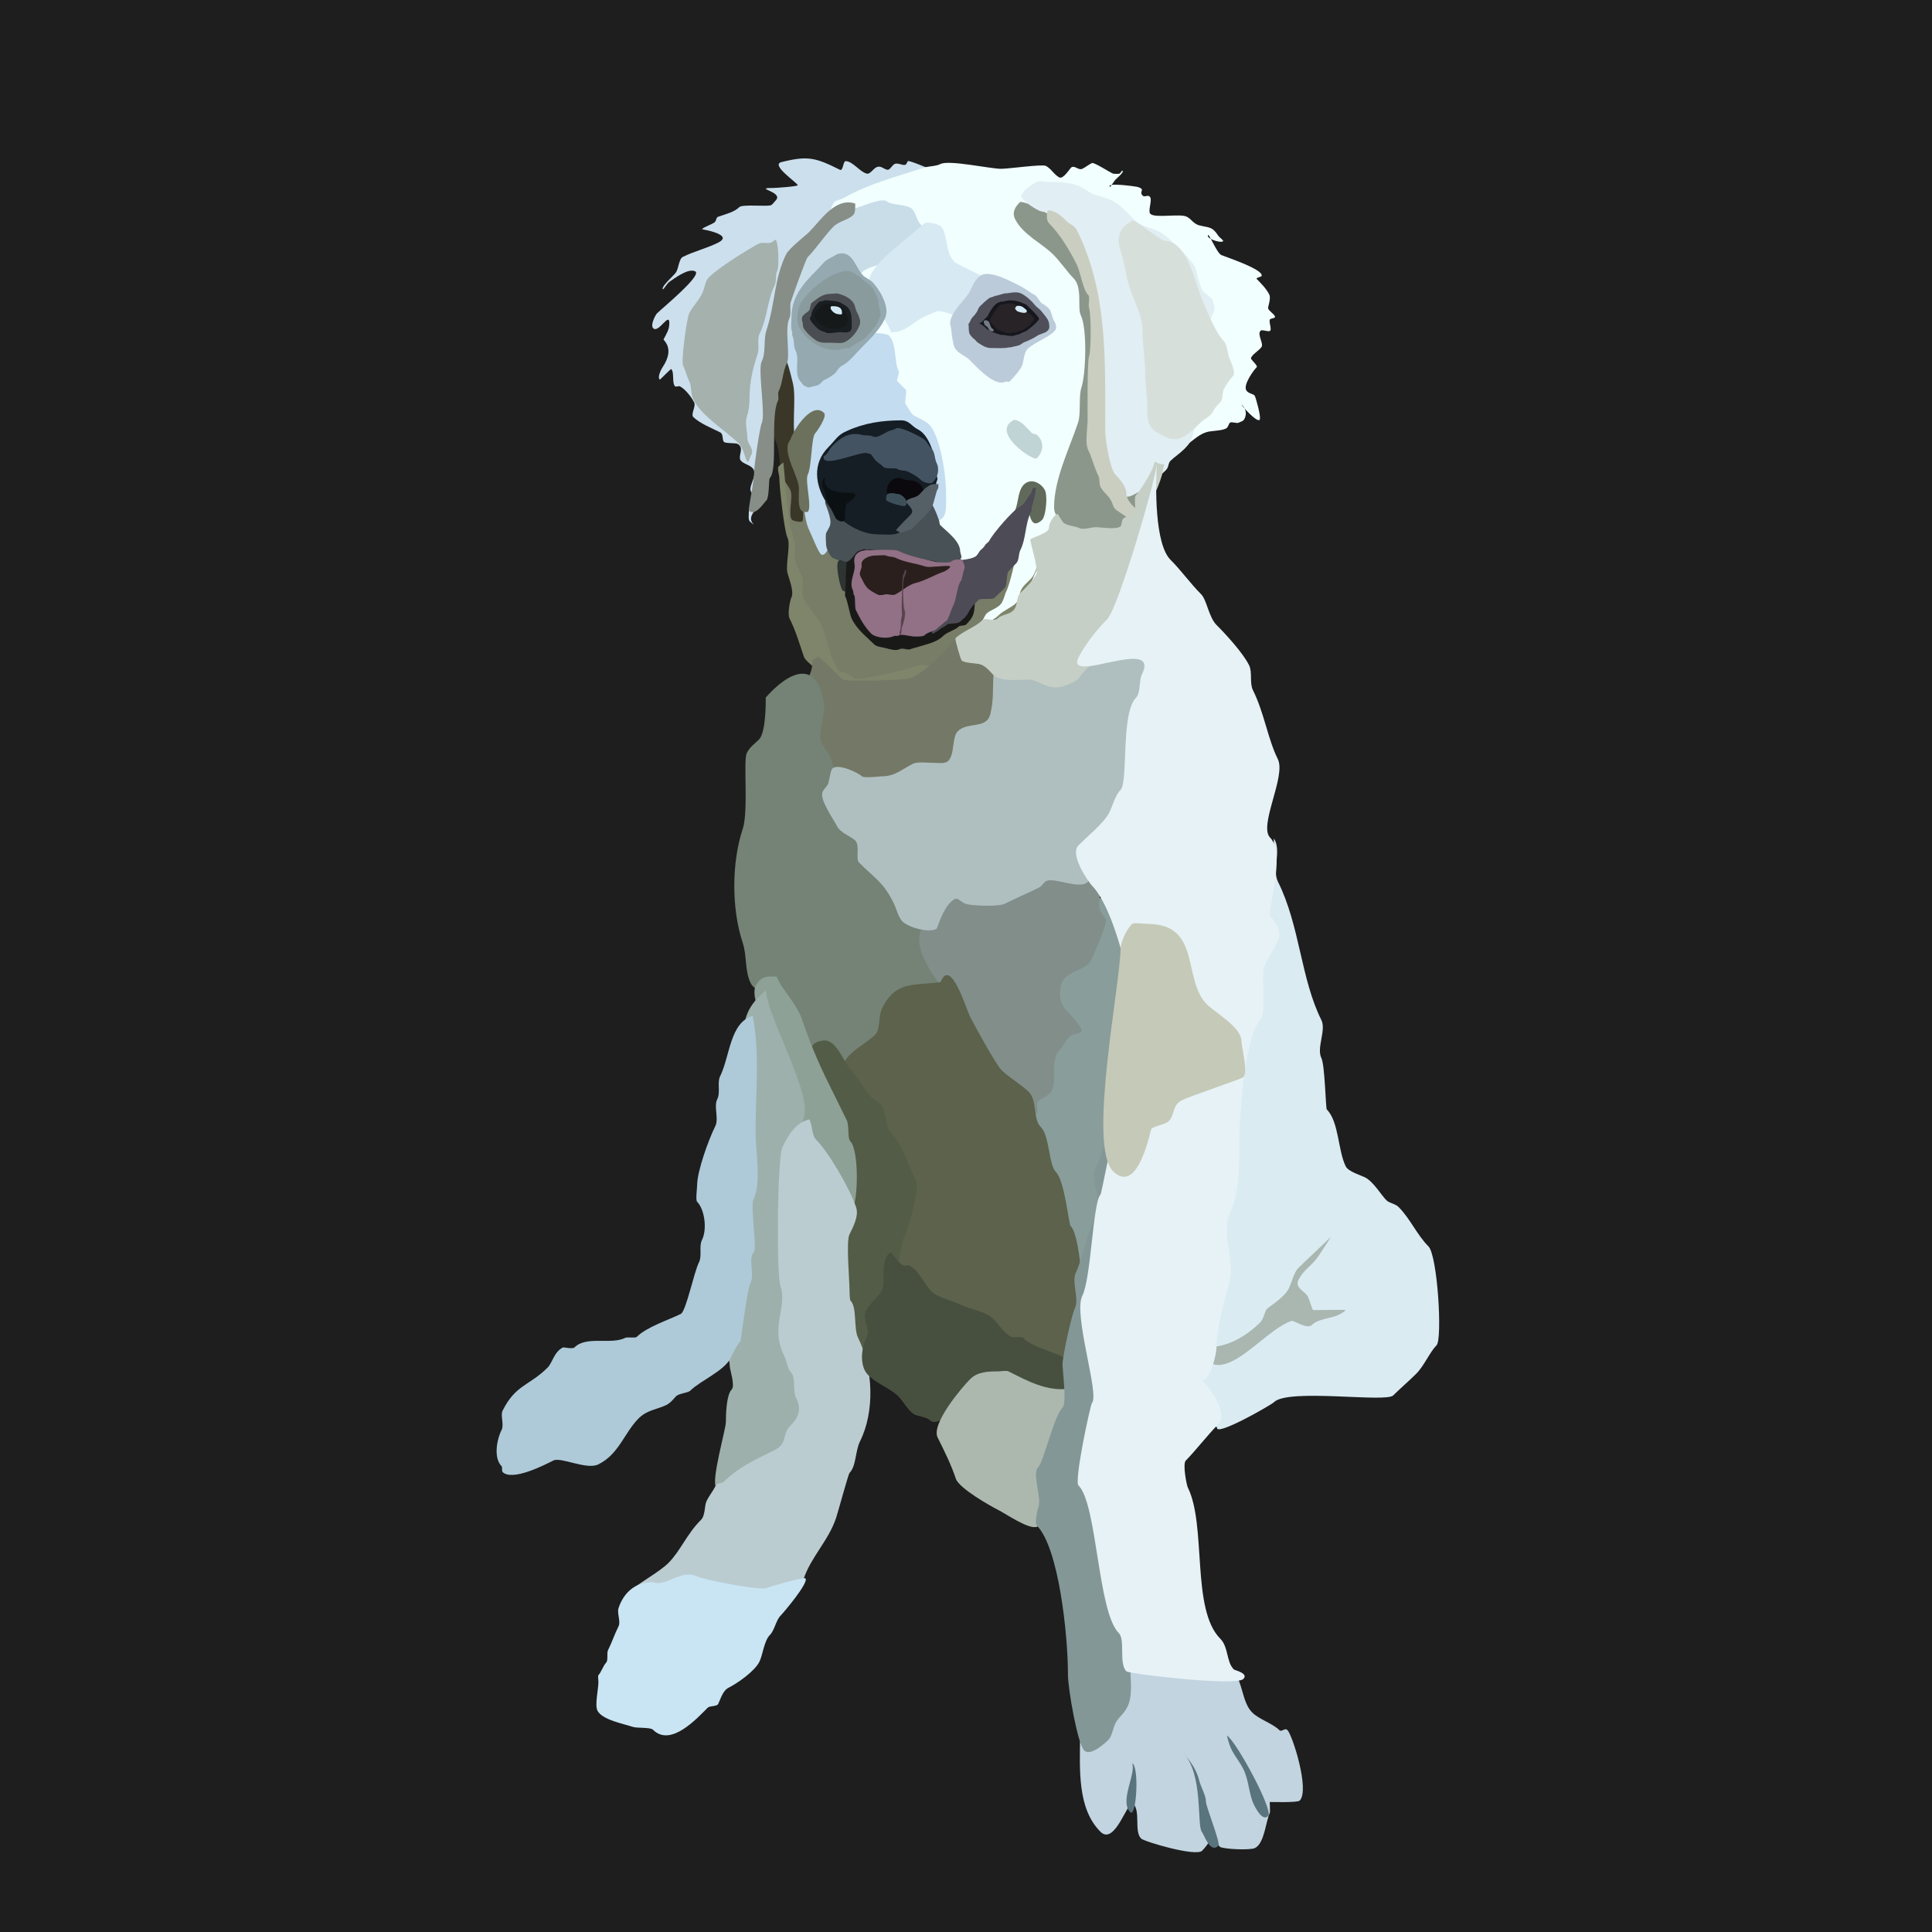 <?xml version="1.0" encoding="UTF-8" standalone="no"?>
<!-- Created with Inkscape (http://www.inkscape.org/) -->
<svg xmlns:dc="http://purl.org/dc/elements/1.1/" xmlns:cc="http://creativecommons.org/ns#" xmlns:rdf="http://www.w3.org/1999/02/22-rdf-syntax-ns#" xmlns:svg="http://www.w3.org/2000/svg" xmlns="http://www.w3.org/2000/svg" xmlns:sodipodi="http://sodipodi.sourceforge.net/DTD/sodipodi-0.dtd" xmlns:inkscape="http://www.inkscape.org/namespaces/inkscape" width="1000" height="1000" id="svg2" version="1.1" inkscape:version="0.48.4 r9939" sodipodi:docname="Új dokumentum 1" viewBox="0 0 1000 1000">
<defs id="defs4"/>
<sodipodi:namedview id="base" pagecolor="#646464" bordercolor="#ffffff" borderopacity="1" inkscape:pageopacity="1" inkscape:pageshadow="2" inkscape:zoom="0.5299999999999985" inkscape:cx="499.9999999999999" inkscape:cy="500.0000000000019" inkscape:document-units="px" inkscape:current-layer="layer1" showgrid="false" inkscape:window-width="1366" inkscape:window-height="709" inkscape:window-x="0" inkscape:window-y="27" inkscape:window-maximized="1"/>
<g inkscape:label="1. réteg" inkscape:groupmode="layer" id="layer1" transform="translate(0,-52.362)">
<path style="color:#000000;fill:#1e1e1e;fill-opacity:1;fill-rule:evenodd;stroke:none;stroke-width:33;marker:none;visibility:visible;display:inline;overflow:visible;enable-background:accumulate" d="m 1.420745301867156e-14,52.362 1000,0 0,1000 -1000,0 z" id="rect3981" inkscape:connector-curvature="0"/>
<g id="g3911" transform="matrix(0.491,0,0,0.491,-542.859,205.31)">
<path inkscape:connector-curvature="0" id="path3907" d="m 2112.229,-130.526 c -6.257,-2.378 -16.263,1.97 -22.223,-1.01 -3.48,-1.74 -26.172,-11.204 -27.274,-10.102 -1.364,1.364 -1.069,4.041 -4.041,4.041 -2.394,0 -7.214,-2.454 -10.102,-1.01 -2.308,1.154 -4.741,6.061 -7.071,6.061 -3.473,0 -6.851,-4.451 -11.112,-3.03 -4.324,1.441 -7.244,8.038 -11.112,7.071 -7.347,-1.837 -14.811,-13.132 -22.223,-13.132 -2.8,0 -2.567,10.838 -6.061,9.091 -25.635,-12.818 -33.741,-15.051 -61.619,-8.081 -11.605,2.901 15.407,20.713 17.173,24.244 0.708,1.416 -23.123,3.03 -26.264,3.03 -21.553,0 12.123,4.039 3.03,13.132 -1.213,1.213 -3.458,4.52 -5.051,5.051 -4.937,1.646 -30.063,-1.252 -33.335,2.02 -4.908,4.908 -13.014,7.032 -22.223,10.102 -2.472,0.824 -1.692,4.495 -4.041,6.061 -3.952,2.635 -10.627,4.566 -13.132,7.071 -0.122,0.122 34.379,5.539 17.173,14.142 -12.347,6.173 -25.045,8.987 -37.376,15.152 -3.949,1.975 -4.38,12.126 -7.071,16.162 -2.322,3.484 -14.142,13.46 -14.142,17.173 0,3.333 4.298,-5.222 7.071,-7.071 5.735,-3.823 19.882,-14.808 27.274,-11.112 7.86,3.93 -34.777,38.817 -40.406,44.447 -1.386,1.386 -8.086,13.635 -3.03,16.162 5.841,2.92 16.162,-17.628 16.162,-6.061 0,7.196 -3.064,11.179 -6.061,17.173 -0.518,1.035 12.473,9.069 -1.01,29.294 -1.302,1.953 -5.821,10.341 -3.03,13.132 0.335,0.335 11.622,-11.611 12.122,-11.112 3.505,3.505 0.529,14.671 4.041,18.183 0.806,0.806 3.991,-0.53 5.051,0 5.66,2.83 12.255,11.377 15.152,17.173 1.89,3.78 -3.816,12.347 -1.01,15.152 6.723,6.723 19.751,11.896 28.284,16.162 3.795,1.898 1.869,7.93 4.041,10.102 1.779,1.779 12.033,0.966 14.142,2.02 8.434,4.217 -0.607,13.535 4.041,18.183 3.517,3.517 10.812,4.452 13.132,9.091 3.753,7.506 -7.144,19.12 -2.02,24.244 5.182,5.182 -3.03,15.409 -3.03,20.203 0,2.737 -0.878,8.213 1.01,10.102 1.19,1.19 5.231,4.221 4.041,3.03 -10.281,-10.281 11.112,-19.287 11.112,-33.335 0,-19.624 8.081,-45.328 8.081,-65.66 0,-2.109 -3.17,-11.983 -1.01,-14.142 1.906,-1.906 18.719,-36.016 20.203,-43.437 1.453,-7.263 1.701,-16.214 4.041,-23.234 3.817,-11.45 11.944,-23.531 15.152,-36.365 4.181,-16.725 7.294,-54.995 14.142,-68.69 8.028,-16.057 13.244,-39.508 26.264,-52.528 10.202,-10.202 36.288,-20.514 50.508,-25.254 2.303,-0.768 5.927,0.067 8.081,-1.01 9.835,-4.917 52.403,3.156 56.569,-1.01 1.684,-1.684 -0.433,-4.761 -1.01,-7.071 z" style="color:#000000;fill:#ccdfed;fill-opacity:1;fill-rule:evenodd;stroke:none;stroke-width:0.3;marker:none;visibility:visible;display:inline;overflow:visible;enable-background:accumulate"/>
<path inkscape:connector-curvature="0" id="path3905" d="m 1994.041,-102.242 c 27.229,-15.634 57.313,-23.145 84.853,-32.325 5.8,-1.933 13.019,-1.459 18.183,-4.041 9.098,-4.549 52.488,5.051 63.64,5.051 9.07,0 43.344,-5.097 47.477,-3.03 5.288,2.644 8.935,9.518 14.142,12.122 4.094,2.047 10.593,-8.573 12.122,-10.102 3.595,-3.595 8.012,3.065 12.122,1.01 3.571,-1.785 6.628,-4.324 10.102,-6.061 2.223,-1.111 19.439,10.184 22.223,11.112 0.898,0.299 6.122,0.475 7.071,0 0.925,-0.462 2.337,-3.724 3.03,-3.03 1.802,1.802 -7.129,8.673 -8.081,10.102 -0.401,0.601 -4.99,7.132 -5.051,7.071 -5.21,-5.21 27.673,-0.54 29.294,0 8.77,2.923 0.48,4.521 5.051,9.091 2.308,2.308 6.09,-1.962 8.081,2.02 1.785,3.569 -2.741,14.431 0,17.173 4.889,4.889 31.223,-0.551 38.386,3.03 4.847,2.424 7.177,7.603 13.132,9.091 11.418,2.854 13.495,1.05 20.203,11.112 0.852,1.278 5.051,4.565 5.051,5.051 0,3.44 -16.162,-1.295 -16.162,-5.051 0,-5.946 8.904,17.584 14.142,20.203 2.512,1.256 45.856,15.364 42.426,22.223 -0.314,0.627 -6.249,1.832 -5.051,3.03 4.032,4.032 10.202,10.303 13.132,16.162 2.425,4.85 -1.875,13.422 -1.01,15.152 1.522,3.043 5.515,4.97 7.071,8.081 1.006,2.011 -4.05,2.029 -5.051,3.03 -2.02,2.02 2.02,10.102 0,12.122 -1.684,1.684 -8.418,-1.684 -10.102,0 -3.85,3.85 3.495,13.445 1.01,17.173 -2.38,3.57 -11.112,8.633 -11.112,12.122 0,1.157 7.479,7.673 6.061,9.091 -3.305,3.305 -14.171,18.125 -11.112,24.244 1.841,3.682 7.953,3.784 9.091,6.061 1.241,2.481 7.063,23.241 5.051,25.254 -3.04,3.04 -19.193,-15.369 -19.193,-16.162 0,-0.021 6.744,5.02 4.041,13.132 -1.621,4.864 -3.291,4.171 -7.071,6.061 -1.917,0.959 -7.634,-1.457 -9.091,0 -1.449,1.449 -1.764,4.923 -4.041,6.061 -5.492,2.746 -15.45,2.119 -21.213,4.041 -9.184,3.061 -15.345,10.703 -22.223,14.142 -7.051,3.526 -15.195,4.567 -22.223,8.081 -4.654,2.327 -1.675,10.766 -4.041,13.132 -5.575,5.575 -9.255,11.44 -13.132,19.193 -3.042,6.083 -13.885,11.608 -18.183,20.203 -2.962,5.924 4.865,15.75 -4.041,20.203 -9.034,4.517 -18.905,-33.047 -23.234,-37.376 -1.846,-1.846 -4.376,-0.671 -6.061,-4.041 -4.365,-8.73 -9.151,-40.406 -20.203,-40.406 -6.43,0 -9.08,20.191 -11.112,22.223 -3.576,3.576 -0.349,17.871 -3.03,23.234 -6.455,12.91 -7.519,27.161 -14.142,40.406 -4.248,8.496 -11.031,16.001 -15.152,24.244 -4.178,8.357 3.475,18.305 -1.01,27.274 -9.168,18.336 -20.671,48.216 -41.416,58.589 -6.817,3.409 -21.088,1.895 -25.254,6.061 -3.054,3.054 -19.224,5.019 -22.223,2.02 -8.095,-8.095 7.071,-32.661 7.071,-42.426 0,-13.492 2.636,-31.094 -3.03,-42.426 -5.521,-11.042 -18.658,-6.416 -23.234,-29.294 -8.189,-40.945 3.45,-73.912 -16.162,-113.137 -6.73,-13.46 -27.618,-11.134 -32.325,-25.254 -2.197,-6.59 -5.767,-12.25 -8.081,-19.193 -3.262,-9.786 2.343,-29.982 -5.051,-37.376 -8.786,-8.786 -13.466,-21.547 -19.193,-27.274 -4.802,-4.802 -1.543,-19.726 -6.061,-24.244 -3.445,-3.445 -11.084,-14.058 -13.132,-20.203 -5.013,-15.04 -19.166,-65.687 -5.051,-79.802 1.121,-1.121 5.779,-1.88 8.081,-3.03 z" style="color:#000000;fill:#f2ffff;fill-opacity:1;fill-rule:evenodd;stroke:none;stroke-width:0.3;marker:none;visibility:visible;display:inline;overflow:visible;enable-background:accumulate"/>
<path inkscape:connector-curvature="0" id="path3901" d="m 2448.571,572.362 c 8.36,13.083 -2.209,32.726 4.286,45.714 23.095,46.19 23.946,102.178 45.714,145.714 5.333,10.667 -5.333,29.333 0,40 3.75,7.501 4.544,53.115 5.714,54.286 12.897,12.897 11.619,43.237 20,60 2.773,5.546 15.997,9.427 20,11.429 9.365,4.683 17.018,18.446 22.857,24.286 3.115,3.115 9.235,3.521 12.857,7.143 12.195,12.195 19.354,29.354 31.429,41.429 9.655,9.655 14.882,97.975 8.571,104.286 -7.026,7.026 -13.128,21.699 -21.429,30 -7.655,7.655 -17.663,16.235 -24.286,22.857 -7.84,7.84 -110.85,-7.721 -125.714,7.143 -2.993,2.993 -60,35.62 -60,27.143 0,-2.564 -5.33,-1.044 -7.143,-2.857 -5.611,-5.611 -11.021,-11.021 -15.714,-15.714 -10.246,-10.246 0.33,-61.759 7.143,-68.571 16.81,-16.81 11.888,-115.664 21.429,-144.286 4.507,-13.521 -4.893,-34.499 1.429,-47.143 11.488,-22.976 6.608,-56.073 18.571,-80 6.03,-12.061 -7.811,-28.663 -1.429,-41.429 10.299,-20.598 10.246,-50.491 21.429,-72.857 2.861,-5.722 -0.039,-14.208 2.857,-20 7.738,-15.477 -6.417,-42.881 1.429,-58.571 5.048,-10.095 10,-57.648 10,-70 z" style="color:#000000;fill:#daebf2;fill-opacity:1;fill-rule:evenodd;stroke:none;stroke-width:0.3;marker:none;visibility:visible;display:inline;overflow:visible;enable-background:accumulate"/>
<path inkscape:connector-curvature="0" id="path3903" d="m 2367.143,1106.648 c 25.592,7.364 51.603,-8.746 67.143,-24.286 3.453,-3.453 4.355,-11.498 7.143,-14.286 2.611,-2.611 17.937,-11.588 22.857,-21.429 3.11,-6.221 5.277,-16.706 10,-21.429 8.216,-8.216 25.287,-23.859 34.286,-32.857 0.427,-0.427 -6.458,10.401 -12.857,20 -7.706,11.559 -15.252,13.362 -21.429,25.714 -4.005,8.011 7.414,11.972 10,17.143 2.104,4.208 4.533,14.286 5.714,14.286 2.381,0 4.762,0 7.143,0 2.685,0 27.496,-0.353 27.143,0 -9.936,9.936 -27.485,7.485 -35.714,15.714 -5.044,5.044 -19.05,-5.079 -21.429,-4.286 -32.313,10.771 -78.068,80.545 -100,25.714 z" style="color:#000000;fill:#a9b7b0;fill-opacity:1;fill-rule:evenodd;stroke:none;stroke-width:0.3;marker:none;visibility:visible;display:inline;overflow:visible;enable-background:accumulate"/>
<path inkscape:connector-curvature="0" id="path3889" d="m 2240.518,1239.24 c -8.065,16.183 -19.7,18.685 -6.061,32.325 9.767,9.767 9.346,23.488 14.142,28.284 0.916,0.916 4.916,-0.572 6.061,0 23.111,11.556 30.781,-5.289 46.467,-13.132 8.695,-4.347 35.316,-16.241 27.274,-32.325 -5.378,-10.757 -20.209,-4.549 -29.294,-9.091 -11.746,-5.873 -51,-25.032 -58.589,-6.061 z" style="color:#000000;fill:#909873;fill-opacity:1;fill-rule:evenodd;stroke:none;stroke-width:0.3;marker:none;visibility:visible;display:inline;overflow:visible;enable-background:accumulate"/>
<path inkscape:connector-curvature="0" id="path3881" d="m 2244.286,1516.648 c -0.516,38.049 -2.947,78.481 21.429,102.857 15.316,15.316 29.412,-34.874 34.286,-30 8.413,8.413 0.852,29.423 8.571,37.143 3.237,3.237 57.769,19.374 64.286,12.857 2.164,-2.164 6.667,-7.62 8.571,-11.429 0.318,-0.636 -0.24,-8.571 0,-8.571 1.389,0 8.392,14.106 10,15.714 2.575,2.575 31.98,4.01 37.143,1.429 10.218,-5.109 11.265,-28.243 15.714,-37.143 0.428,-0.855 -0.321,-11.429 0,-11.429 0.304,0 29.11,0.89 31.429,-1.429 10.875,-10.875 -7.63,-69.058 -12.857,-74.286 -2.968,-2.968 -6.116,2.455 -8.571,0 -7.133,-7.133 -21.305,-11.305 -28.571,-18.571 -15.824,-15.824 -4.709,-47.354 -47.143,-68.571 -6.764,-3.382 -29.064,-3.325 -35.714,0 -6.968,3.484 -16.343,-9.314 -22.857,-7.143 -31.979,10.66 -57.403,35.065 -67.143,64.286 -3.973,11.92 -17.599,19.24 -8.571,34.286 z" style="color:#000000;fill:#c2d4df;fill-opacity:1;fill-rule:evenodd;stroke:none;stroke-width:0.3;marker:none;visibility:visible;display:inline;overflow:visible;enable-background:accumulate"/>
<path inkscape:connector-curvature="0" id="path3861" d="m 2181.429,866.648 c -11.26,-23.564 14.503,-30.217 24.286,-40 4.931,-4.931 5.716,-38.573 10,-42.857 4.223,-4.223 9.576,-9.151 12.857,-15.714 10.633,-21.267 -30.707,-34.3 -21.429,-52.857 5.629,-11.259 32.112,-37.082 38.571,-50 3.873,-7.745 10.712,-32.322 20,-30 16.637,4.159 14.562,23.986 24.286,38.571 7.073,10.609 18.284,21.141 25.714,28.571 2.548,2.548 1.429,13.186 1.429,17.143 0,7.163 -0.543,76.8 -1.429,78.571 -4.409,8.818 -12.57,15.427 -18.571,21.429 -3.384,3.384 0.997,20.863 -1.429,25.714 -15.69,31.38 -25.714,30.65 -25.714,65.714 0,8.737 -13.507,96.364 -14.286,97.143 -4.36,4.36 -4.838,21.867 -14.286,17.143 -22.096,-11.048 -33.585,-111.455 -45.714,-135.714 -4.391,-8.781 -10.174,-12.579 -14.286,-22.857 z" style="color:#000000;fill:#899d9b;fill-opacity:1;fill-rule:evenodd;stroke:none;stroke-width:0.3;marker:none;visibility:visible;display:inline;overflow:visible;enable-background:accumulate"/>
<path inkscape:connector-curvature="0" id="path3853" d="m 1927.857,182.362 c 1.972,-7.632 10.694,-13.225 18.571,-9.286 11.286,5.643 12.486,46.029 16.429,57.857 7.677,23.032 24.818,25.35 35,45.714 4.72,9.44 12.66,39.187 21.429,43.571 5.033,2.516 19.03,16.888 22.143,20 9.169,9.169 67.385,-15.478 77.857,-20.714 9.368,-4.684 18.447,-13.509 28.571,-18.571 12.179,-6.089 14.392,-13.784 20,-25 1.137,-2.273 1.038,-6.752 2.857,-8.571 0.822,-0.822 4.763,0.477 5,0.714 3.228,3.228 -6.26,37.521 -8.571,42.143 -2.363,4.726 -2.703,8.263 -5,12.857 -3.167,6.334 -12.653,8.368 -16.429,12.143 -2.311,2.311 -3.353,6.924 -6.429,10 -3.283,3.283 -9.305,7.163 -12.857,10.714 -34.874,34.874 -39.611,52.857 -103.571,52.857 -8.284,0 -36.228,-4.085 -40,-7.857 -46.733,-46.733 -42.032,-153.73 -55,-218.571 z" style="color:#000000;fill:#777d66;fill-opacity:1;fill-rule:evenodd;stroke:none;stroke-width:0.3;marker:none;visibility:visible;display:inline;overflow:visible;enable-background:accumulate"/>
<path inkscape:connector-curvature="0" id="path3847" d="m 1927.857,31.648 c -4.909,-16.282 7.597,-4.546 12.143,0 5.625,5.625 8.097,33.812 14.286,40 2.773,2.773 7.341,6.627 10,9.286 1.117,1.117 15.345,-10.173 17.857,-11.429 14.433,-7.217 26.12,-16.834 36.429,-27.143 4.294,-4.294 21.585,-2.701 24.286,0 8.007,8.007 5.343,27.829 10,37.143 1.247,2.494 -2.378,9.764 -1.429,10.714 2.581,2.581 6.168,6.168 8.571,8.571 2.766,2.766 -1.921,13.793 0.714,16.429 1.838,1.838 4.995,9.64 8.571,11.429 5.245,2.622 12.767,6.338 15.714,9.286 11.449,11.449 17.857,51.591 17.857,71.429 0,8.309 1.35,22.221 -3.571,27.143 -4.566,4.566 -15.536,6.607 -21.429,8.571 -4.845,1.615 -8.411,6.348 -12.857,8.571 -8.826,4.413 -19.005,7.857 -30.714,7.857 -1.662,0 -4.41,1.724 -6.429,0.714 -5.129,-2.565 -11.259,-2.772 -17.143,-5.714 -3.702,-1.851 -6.479,-7.143 -9.286,-7.143 -0.695,0 -5.714,-0.651 -5.714,-0.714 0,-0.044 -2.695,2.511 -4.286,3.571 -3.636,2.424 -9.036,7.359 -10.714,10.714 -0.934,1.869 -0.043,4.328 -1.429,5.714 -1.015,1.015 -4.095,8.31 -7.857,6.429 -2.829,-1.415 -9.894,-19.789 -12.143,-24.286 -8.495,-16.991 -4.492,-40.413 -12.857,-57.143 -1.226,-2.452 0.232,-6.91 -1.429,-8.571 -3.287,-3.287 1.523,-17.669 -0.714,-22.143 -6.89,-13.78 -11.429,-33.738 -11.429,-51.429 0,-7.833 2.46,-20.478 0,-27.857 -4.381,-13.144 -9.974,-37.565 -5,-50 z" style="color:#000000;fill:#c3dcef;fill-opacity:1;fill-rule:evenodd;stroke:none;stroke-width:0.3;marker:none;visibility:visible;display:inline;overflow:visible;enable-background:accumulate"/>
<path inkscape:connector-curvature="0" id="path3841" d="m 1945,51.648 c -9.081,-6.874 -10.308,-18.782 -13.571,-28.571 -14.174,-42.523 25.355,-78.926 50,-103.571 4.864,-4.864 24.585,-11.052 32.143,-13.571 4.954,-1.651 22.976,-9.167 27.143,-5 3.713,3.713 21.377,2.805 26.429,7.857 4.21,4.21 4.593,11.736 8.571,15.714 1.218,1.218 3.658,4.828 2.143,7.857 -3.079,6.158 -28.337,25.796 -35.714,30.714 -11.667,7.778 -25.081,4.448 -32.143,18.571 -1.633,3.266 -1.836,7.244 -3.571,10.714 -6.305,12.609 -38.165,48.88 -48.571,59.286 -1.858,1.858 -9.977,0.576 -12.857,0 z" style="color:#000000;fill:#c9dde9;fill-opacity:1;fill-rule:evenodd;stroke:none;stroke-width:0.3;marker:none;visibility:visible;display:inline;overflow:visible;enable-background:accumulate"/>
<path inkscape:connector-curvature="0" id="path3843" d="m 2045,38.791 c -6.139,-18.743 -30.361,-34.63 -22.857,-57.143 6.445,-19.334 44.114,-44.114 57.143,-57.143 3.15,-3.15 14.113,0.271 16.429,1.429 10.302,5.151 4.617,33.38 19.286,40.714 8.883,4.441 18.137,9.068 25.714,12.857 3.594,1.797 10.342,0.342 12.857,2.857 5.464,5.464 -8.165,25.511 -12.857,27.857 -7.742,3.871 -10.701,7.139 -19.286,10 -9.563,3.188 -20.712,-5.001 -27.857,-3.571 -2.987,0.597 -5.701,2.615 -8.571,3.571 -15.618,5.206 -22.544,18.571 -40,18.571 z" style="color:#000000;fill:#d7e9f3;fill-opacity:1;fill-rule:evenodd;stroke:none;stroke-width:0.3;marker:none;visibility:visible;display:inline;overflow:visible;enable-background:accumulate"/>
<path inkscape:connector-curvature="0" id="path3819" d="m 2002.857,272.005 c 1.631,3.787 1.786,7.966 1.786,12.143 0,3.899 -0.357,8.123 -0.357,11.786 0,6.978 0.069,20.392 -10,15.357 -2.918,-1.459 -7.67,-25.731 -5.357,-30.357 0.576,-1.151 2.942,-5.799 5.357,-8.214 0.569,-0.569 7.806,-0.561 8.571,-0.714 z" style="color:#000000;fill:#2d3431;fill-opacity:1;fill-rule:evenodd;stroke:none;stroke-width:0.3;marker:none;visibility:visible;display:inline;overflow:visible;enable-background:accumulate"/>
<path inkscape:connector-curvature="0" id="path3817" d="m 2133.929,317.362 c -1.838,15.24 0.528,19.115 -9.643,29.286 -1.965,1.965 -6.409,0.695 -8.214,2.5 -3.833,3.833 -11.882,5.453 -16.071,9.643 -7.325,7.325 -18.655,8.956 -28.214,12.143 -1.623,0.541 -4.309,0.905 -6.071,1.786 -3.048,1.524 -8.381,-1.524 -11.429,0 -4.601,2.301 -11.028,0.011 -15.357,-1.071 -2.78,-0.695 -9.416,-1.559 -11.429,-3.571 -8.677,-8.677 -18.027,-15.339 -23.929,-27.143 -2.29,-4.579 -4.867,-21.653 -7.143,-23.929 -0.258,-0.258 0.714,-11.791 0.714,-14.286 0,-5.275 0.099,-22.699 2.5,-27.5 1.169,-2.339 3.766,-0.909 5,-2.143 6.517,-6.517 10.889,-6.784 20.714,-10.714 9.066,-3.626 22.014,2.646 30,4.643 5.205,1.301 20.414,3.271 23.571,6.429 0.868,0.868 16.357,2.929 18.929,3.571 5.107,1.277 12.154,0 17.5,0 2.136,0 4.338,1.838 5.714,3.214 1.964,1.964 4.178,4.07 5.357,6.429 4.321,8.642 -0.529,24.291 7.5,30.714 z" style="color:#000000;fill:#191a18;fill-opacity:1;fill-rule:evenodd;stroke:none;stroke-width:0.3;marker:none;visibility:visible;display:inline;overflow:visible;enable-background:accumulate"/>
<path inkscape:connector-curvature="0" id="path3811" d="m 2108.214,33.791 c -5.146,-10.764 10.96,-25.685 17.143,-33.929 5.096,-6.795 7.002,-17.43 15,-21.429 10.116,-5.058 31.904,7.202 41.786,12.143 4.993,2.496 9.795,6.683 14.286,8.929 3.229,1.614 5.075,7.538 7.857,8.929 2.75,1.375 7.166,4.689 8.571,7.5 0.962,1.925 2.986,9.771 3.571,10.357 1.354,1.354 3.463,6.646 2.143,9.286 -3.577,7.155 -22.639,13.711 -29.643,20.714 -3.983,3.983 -3.972,11.916 -5.714,17.143 -1.6,4.801 -9.672,13.601 -13.214,17.143 -0.919,0.919 -3.535,-0.197 -4.643,0.357 -11.196,5.598 -30.817,-16.174 -37.857,-23.214 -4.8,-4.8 -12.248,-6.281 -15.714,-13.214 -1.552,-3.104 -3.571,-17.052 -3.571,-20.714 z" style="color:#000000;fill:#bbcbda;fill-opacity:1;fill-rule:evenodd;stroke:none;stroke-width:0.3;marker:none;visibility:visible;display:inline;overflow:visible;enable-background:accumulate"/>
<path inkscape:connector-curvature="0" id="path3809" d="m 1987.5,-43.352 c 16.917,-5.949 19.593,13.879 27.857,22.143 2.292,2.292 7.392,4.535 10,7.143 6.369,6.369 17.837,24.346 13.929,36.071 -3.939,11.818 -16.234,23.734 -25,32.5 -6.813,6.813 -13.542,15.878 -21.786,20 -1.465,0.733 -3.974,3.663 -4.643,5 -1.643,3.287 -9.729,8.243 -12.857,9.286 -2.467,0.822 -4.286,4.762 -7.143,5.714 -2.669,0.89 -5.642,1.286 -8.214,2.143 -2.582,0.861 -4.527,-0.835 -6.429,-1.786 -1.659,-0.83 -1.771,-2.128 -2.857,-3.214 -8.874,-8.874 -1.061,-23.551 -6.071,-33.571 -2.45,-4.899 -1.161,-11.608 -3.571,-16.429 -0.476,-0.952 0.476,-2.619 0,-3.571 -1.872,-3.743 -0.714,-10.624 -0.714,-15 0,-21.91 12.378,-35.593 26.786,-50 3.441,-3.441 6.983,-8.227 10.714,-10.714 3.601,-2.401 6.96,-3.282 10,-5.714 z" style="color:#000000;fill:#95a9b1;fill-opacity:1;fill-rule:evenodd;stroke:none;stroke-width:0.3;marker:none;visibility:visible;display:inline;overflow:visible;enable-background:accumulate"/>
<path inkscape:connector-curvature="0" id="path3807" d="m 1980.714,212.005 c -8.091,4.374 -4.945,6.951 -2.857,13.214 1.438,4.313 3.214,9.465 3.214,13.929 0,4.17 -2.476,7.095 -4.286,10.714 -1.205,2.41 -0.357,9.576 -0.357,12.143 0,5.084 3.729,11.586 6.429,14.286 0.832,0.832 3.162,1.019 3.929,1.786 1.196,1.196 5.259,0.259 6.429,1.429 0.566,0.566 4.551,1.653 5.714,1.071 4.717,-2.359 6.268,-6.268 10,-10 1.581,-1.581 4.197,-1.742 6.429,-2.857 0.812,-0.406 2.877,0.02 3.214,0.357 0.463,0.463 2.009,-0.357 2.5,-0.357 7.736,0 13.902,2.104 21.429,2.857 2.701,0.27 6.711,-0.501 9.286,0.357 6.915,2.305 13.936,3.218 19.643,6.071 1.039,0.519 2.82,-0.37 3.929,0 7.199,2.4 16.205,2.031 22.857,5.357 2.841,1.421 8.032,-0.714 10.714,-0.714 0.358,0 5.357,-0.908 5.357,-0.714 0,0.091 2.291,-1.934 4.643,-4.286 0.95,-0.95 -1.071,-5.38 -1.071,-6.429 0,-11.401 -13.627,-20.769 -21.071,-28.214 -0.853,-0.853 -0.752,-3.329 -1.071,-4.286 -2.312,-6.937 -6.669,-18.098 -11.429,-22.857 -0.421,-0.421 -1.199,0.098 -1.786,0 -7.305,-1.217 -8.73,1.553 -15.357,2.5 -5.747,0.821 -30.164,1.253 -36.429,0 -15.699,-3.14 -34.778,-11.446 -50,-5.357 z" style="color:#000000;fill:#485155;fill-opacity:1;fill-rule:evenodd;stroke:none;stroke-width:0.3;marker:none;visibility:visible;display:inline;overflow:visible;enable-background:accumulate"/>
<path inkscape:connector-curvature="0" id="path2999" d="m 2126.119,30.593 c 2.033,-1.754 2.716,-5.62 4.546,-7.45 1.563,-1.563 3.292,-3.675 4.546,-5.556 1.271,-1.906 1.705,-4.483 3.409,-6.187 3.185,-3.185 6.212,-5.953 9.723,-8.586 0.653,-0.49 2.224,-0.935 3.03,-1.136 0.9,-0.225 2.149,-0.759 2.904,-1.136 0.499,-0.249 1.343,-0.241 1.894,-0.379 2.338,-0.584 4.792,-1.303 6.945,-2.02 1.662,-0.554 3.695,-0.284 5.43,-0.631 3.406,-0.681 8.109,-1.256 11.617,-0.379 4.65,1.162 12.94,8.372 16.036,12.501 2.124,2.832 5.299,4.329 7.45,7.197 3.636,4.848 8.081,8.548 8.081,14.9 0,0.72 0.175,1.7 0,2.399 -1.391,5.565 -8.667,5.651 -12.501,8.207 -4.303,2.869 -9.038,5.004 -13.89,6.945 -1.915,0.766 -3.171,2.278 -5.051,3.03 -2.637,1.055 -5.689,1.265 -8.334,2.147 -0.799,0.266 -1.815,0.085 -2.652,0.253 -6.118,1.224 -12.975,0.631 -19.319,0.631 -5.264,0 -9.828,-3.227 -13.89,-5.935 -1.201,-0.801 -2.012,-2.436 -3.283,-3.283 -1.491,-0.994 -4.866,-4.566 -5.303,-6.313 -0.652,-2.61 -0.758,-5.153 -0.758,-7.955 0,-0.118 0.076,-0.964 0,-1.01 -0.194,-0.117 -0.421,-0.168 -0.631,-0.253 z" style="color:#000000;fill:#4f4f59;fill-opacity:1;fill-rule:evenodd;stroke:none;stroke-width:0.3;marker:none;visibility:visible;display:inline;overflow:visible;enable-background:accumulate"/>
<path inkscape:connector-curvature="0" id="path3001" d="m 2137.735,29.456 c 2.919,-0.811 4.238,-2.975 6.313,-5.051 0.867,-0.867 2.316,-1.981 2.904,-3.157 2.042,-4.084 5.917,-11.166 10.354,-13.385 1.253,-0.627 2.632,-1.107 4.041,-1.389 0.849,-0.17 1.832,0.021 2.652,-0.253 6.73,-2.243 14.647,-0.758 20.708,2.273 0.883,0.442 2.248,0.606 2.904,1.263 1.463,1.463 2.743,2.616 4.041,3.914 1.368,1.368 10.072,9.656 9.218,11.364 -1.513,3.026 -10.916,11.14 -14.142,12.753 -1.527,0.764 -3.987,1.209 -5.051,2.273 -0.833,0.833 -6.129,1.675 -7.576,2.399 -1.255,0.628 -7.782,-0.237 -8.965,-0.631 -1.451,-0.484 -3.22,0.105 -4.672,-0.379 -1.915,-0.638 -9.106,-2.666 -10.228,-3.788 -0.983,-0.983 -3.159,-1.265 -4.293,-2.399 -1.875,-1.875 -5.838,-5.334 -8.207,-5.808 z" style="color:#000000;fill:#16171e;fill-opacity:1;fill-rule:evenodd;stroke:none;stroke-width:0.3;marker:none;visibility:visible;display:inline;overflow:visible;enable-background:accumulate"/>
<path inkscape:connector-curvature="0" id="path3003" d="m 2145.817,32.613 c -2.282,-0.841 -2.286,-2.299 -3.157,-4.041 -0.133,-0.265 0.031,-0.945 0.126,-1.136 0.185,-0.369 0.108,-0.866 0.379,-1.136 0.121,-0.121 0.598,0.08 0.758,0 1.296,-0.648 2.268,0.124 3.03,0.505 2.4,1.2 2.186,5.469 3.788,7.071 0.76,0.76 1.686,1.686 2.399,2.399 1.09,1.09 -2.036,2.636 -4.293,0.379 -1.192,-1.192 -1.605,-2.9 -3.03,-4.041 z" style="color:#000000;fill:#747d86;fill-opacity:1;fill-rule:evenodd;stroke:none;stroke-width:0.3;marker:none;visibility:visible;display:inline;overflow:visible;enable-background:accumulate"/>
<path inkscape:connector-curvature="0" id="path3005" d="m 2148.594,27.057 c 0.473,-2.185 2.127,-5.157 3.536,-6.566 0.809,-0.809 0.689,-2.331 1.389,-3.03 2.088,-2.088 3.784,-5.046 5.935,-7.197 1.27,-1.27 5.009,-0.954 6.692,-1.515 1.389,-0.463 4.553,-0.881 5.682,-0.505 1.15,0.383 6.571,2.026 6.945,2.399 0.85,0.85 2.049,1.719 3.157,2.273 0.31,0.155 1.164,0.28 1.389,0.505 1.016,1.016 2.17,1.653 3.409,2.273 0.963,0.481 4.891,3.754 5.935,4.798 1.165,1.165 1.586,1.712 2.652,2.778 0.267,0.267 0.302,0.933 0.505,1.136 0.791,0.791 -1.156,2.365 -1.515,2.904 -2.54,3.81 -6.936,7.319 -10.985,9.344 -0.689,0.344 -3.95,1.046 -4.167,1.263 -0.661,0.661 -2.095,0.416 -3.03,0.884 -0.802,0.401 -1.996,-0.012 -2.778,0.379 -0.438,0.219 -1.091,-0.086 -1.515,0.126 -3.322,1.661 -12.209,-2.127 -14.521,-3.283 -1.891,-0.945 -2.849,-2.975 -3.914,-4.041 -1.529,-1.529 -3.043,-3.17 -4.798,-4.924 z" style="color:#000000;fill:#272327;fill-opacity:1;fill-rule:evenodd;stroke:none;stroke-width:0.3;marker:none;visibility:visible;display:inline;overflow:visible;enable-background:accumulate"/>
<path inkscape:connector-curvature="0" id="path3007" d="m 2188.117,16.198 c -0.87,-1.901 -2.439,-2.313 -3.788,-3.662 -1.382,-1.382 -6.697,-2.642 -7.702,-0.631 -0.284,0.567 -1.522,1.508 -0.631,2.399 0.651,0.651 1.146,1.836 2.02,2.273 1.473,0.736 10.102,3.683 10.102,-0.379 z" style="color:#000000;fill:#d3e9f6;fill-opacity:1;fill-rule:evenodd;stroke:none;stroke-width:0.3;marker:none;visibility:visible;display:inline;overflow:visible;enable-background:accumulate"/>
<path sodipodi:nodetypes="sssssssssssssscs" inkscape:connector-curvature="0" id="path3009" d="m 1989.243,-23.955 c 9.24,-3.08 12.271,-2.678 19.698,2.273 1.097,0.731 2.975,1.712 3.788,2.525 1.29,1.29 3.478,3.759 5.051,4.546 1.623,0.812 8.121,6.432 8.586,7.829 1.162,3.485 3.562,6.646 4.798,10.354 0.866,2.597 0.153,5.761 1.01,8.334 0.564,1.691 2.444,7.739 1.515,9.596 -0.969,1.937 -1.486,4.235 -2.525,6.313 -3.006,6.012 -8.84,12.123 -13.385,16.668 -2.462,2.462 -5.649,4.087 -8.586,5.556 -2.625,1.312 -4.494,3.383 -7.324,4.798 -2.553,1.277 -5.889,0.616 -8.586,1.515 -16.738,5.579 -41.021,-10.179 -45.962,-25.001 -2.895,-8.684 -0.202,-21.011 5.177,-27.4 8.979,-11.786 23.981,-23.651 36.744,-27.905 z" style="color:#000000;fill:#8a9b9d;fill-opacity:1;fill-rule:evenodd;stroke:none;stroke-width:0.3;marker:none;visibility:visible;display:inline;overflow:visible;enable-background:accumulate"/>
<path sodipodi:nodetypes="sssssssssssscs" inkscape:connector-curvature="0" id="path3011" d="m 1981.162,-1.732 c 2.361,0 5.709,-0.782 7.829,-0.253 6.345,1.586 14.051,5.12 16.92,10.859 1.12,2.239 1.587,5.699 2.778,8.081 1.489,2.978 4.819,9.028 3.283,13.637 -2.419,7.258 -8.244,14.729 -15.657,18.435 -3.66,1.83 -10.63,0.758 -15.152,0.758 -4.843,0 -9.78,0.413 -13.637,-1.515 -5.019,-2.509 -12.809,-9.962 -14.9,-14.142 -0.885,-1.77 -0.455,-5.203 -1.263,-6.819 -0.508,-1.017 -0.506,-3.786 0,-4.798 1.425,-2.85 5.1,-4.595 6.819,-6.313 1.793,-1.793 1.421,-5.966 2.778,-8.207 5.861,-4.136 11.078,-9.723 20.203,-9.723 z" style="color:#000000;fill:#4a4d52;fill-opacity:1;fill-rule:evenodd;stroke:none;stroke-width:0.3;marker:none;visibility:visible;display:inline;overflow:visible;enable-background:accumulate"/>
<path sodipodi:nodetypes="csssssssssssc" inkscape:connector-curvature="0" id="path3013" d="m 1960.714,21.469 c 0.444,-5.952 4.376,-10.804 8.036,-14.464 0.861,-0.861 3.185,-0.61 4.464,-1.25 2.03,-1.015 3.609,-0.778 6.071,-0.536 2.891,0.284 7.838,0.843 10.179,1.429 2.441,0.61 3.779,2.068 6.071,3.214 7.083,3.541 7.857,10.407 7.857,18.214 0,2.546 0.46,6.044 -0.536,8.036 -2.107,4.214 -8.167,2.5 -12.143,2.5 -2.885,0 -11.349,1.915 -13.75,0.714 -2.36,-1.18 -4.941,-1.756 -7.143,-2.857 -2.54,-1.27 -11.505,-10.562 -10.357,-12.857 0.469,-0.938 0.974,-1.041 1.25,-2.143 z" style="color:#000000;fill:#181e22;fill-opacity:1;fill-rule:evenodd;stroke:none;stroke-width:0.3;marker:none;visibility:visible;display:inline;overflow:visible;enable-background:accumulate"/>
<path inkscape:connector-curvature="0" id="path3015" d="m 1965.714,24.505 c -3.66,-5.108 1.743,-9.6 4.821,-12.679 0.371,-0.371 0.811,-1.209 1.25,-1.429 5.742,-2.871 14.449,-1.615 19.821,1.071 3.339,1.67 8.986,11.078 7.679,15 -0.508,1.523 -0.973,2.661 -1.786,4.286 -0.69,1.381 -3.303,2.879 -4.643,3.214 -8.571,2.143 -18.013,1.094 -23.75,-4.643 -0.885,-0.885 -4.135,-3.337 -3.393,-4.821 z" style="color:#000000;fill:#161919;fill-opacity:1;fill-rule:evenodd;stroke:none;stroke-width:0.3;marker:none;visibility:visible;display:inline;overflow:visible;enable-background:accumulate"/>
<path sodipodi:nodetypes="ssssss" inkscape:connector-curvature="0" id="path3017" d="m 1988.036,19.505 c -3.652,-0.691 -8.541,-5.745 -6.25,-8.036 0.341,-0.341 1.69,-0.179 2.321,-0.179 4.513,0 9.107,1.162 9.107,6.429 0,0.464 0.14,1.646 -0.179,1.964 -0.567,0.567 -3.665,0.074 -5,-0.179 z" style="color:#000000;fill:#d3e9f6;fill-opacity:1;fill-rule:evenodd;stroke:none;stroke-width:0.3;marker:none;visibility:visible;display:inline;overflow:visible;enable-background:accumulate"/>
<path inkscape:connector-curvature="0" id="path3019" d="m 1998.587,142.72 c 17.873,-8.183 36.796,-11.112 57.074,-11.112 8.578,0 10.674,6.095 17.678,9.596 13.505,6.753 19.698,33.347 19.698,47.982 0,1.328 1.289,3.987 0.505,5.556 -1.524,3.047 -1.019,7.089 -2.525,10.102 -1.952,3.904 -4.586,8.203 -6.061,12.627 -1.218,3.654 -2.042,10.628 -4.041,12.627 -8.996,8.996 -16.641,14.382 -28.284,20.203 -5.445,2.722 -14.732,1.515 -21.213,1.515 -40.761,0 -86.673,-57.779 -52.528,-91.924 7.22,-7.22 9.835,-13.227 19.698,-17.173 z" style="color:#000000;fill:#151d25;fill-opacity:1;fill-rule:evenodd;stroke:none;stroke-width:0.3;marker:none;visibility:visible;display:inline;overflow:visible;enable-background:accumulate"/>
<path inkscape:connector-curvature="0" id="path3795" d="m 2076.071,185.934 c -1.876,-0.757 -4.981,0.903 -6.786,0 -12.197,-6.099 -25.489,-7.745 -36.429,-13.214 -1.217,-0.608 -1.72,-6.203 -1.071,-7.5 3.406,-6.811 25.458,-10.324 32.857,-7.857 4.275,1.425 7.5,3.036 11.429,5 7.706,3.853 17.679,19.999 13.214,28.929 -0.587,1.175 -0.592,3.45 -1.429,4.286 -0.237,0.237 -2.059,0 -2.5,0 -6.424,0 -6.911,-5.685 -9.286,-9.643 z" style="color:#000000;fill:#7f835c;fill-opacity:1;fill-rule:evenodd;stroke:none;stroke-width:0.3;marker:none;visibility:visible;display:inline;overflow:visible;enable-background:accumulate"/>
<path inkscape:connector-curvature="0" id="path3797" d="m 2071.786,196.291 c -4.202,-2.075 -13.391,-0.891 -16.429,-3.929 -0.289,-0.289 -2.403,0 -2.857,0 -11.185,0 -17.349,17.576 -6.071,23.214 15.213,7.606 45.467,-7.22 25.357,-19.286 z" style="color:#000000;fill:#0b090e;fill-opacity:1;fill-rule:evenodd;stroke:none;stroke-width:0.3;marker:none;visibility:visible;display:inline;overflow:visible;enable-background:accumulate"/>
<path inkscape:connector-curvature="0" id="path3799" d="m 2047.857,208.434 c -3.072,-0.077 -7.857,-0.471 -7.857,3.571 0,1.403 -0.71,2.508 0,3.929 0.835,1.669 18.193,7.521 20,5.714 4.102,-4.102 -1.456,-9.835 -5.357,-11.786 -2.081,-1.041 -4.3,-0.434 -6.786,-1.429 z" style="color:#000000;fill:#3d505a;fill-opacity:1;fill-rule:evenodd;stroke:none;stroke-width:0.3;marker:none;visibility:visible;display:inline;overflow:visible;enable-background:accumulate"/>
<path inkscape:connector-curvature="0" id="path3801" d="m 2092.857,198.791 c -8.592,-0.721 -12.945,5.802 -18.214,11.071 -3.649,3.649 -9.981,3.195 -13.214,6.429 -2.753,2.753 10.128,8.801 4.286,14.643 -1.501,1.501 -16.185,15.958 -15.357,16.786 0.823,0.823 2.63,0.845 3.571,1.786 1.482,1.482 7.432,-1.216 8.571,-1.786 1.197,-0.599 2.905,-0.405 3.929,-1.429 5.479,-5.479 18.606,-17.212 21.786,-23.571 1.795,-3.589 4.445,-17.302 6.071,-18.929 0.978,-0.978 0.203,-4.846 0.714,-5.357 0.729,-0.729 -1.938,1.384 -2.143,0.357 -0.119,-0.595 1.19,-0.238 0,0 z" style="color:#000000;fill:#555f66;fill-opacity:1;fill-rule:evenodd;stroke:none;stroke-width:0.3;marker:none;visibility:visible;display:inline;overflow:visible;enable-background:accumulate"/>
<path sodipodi:nodetypes="ssssssssscs" inkscape:connector-curvature="0" id="path3803" d="m 2003.214,208.076 c 1.686,0 5.08,1.269 3.929,3.571 -1.481,2.961 -7.454,6.383 -9.286,8.214 -0.772,0.772 -0.641,3.708 -1.071,5 -1.596,4.788 1.149,9.922 -1.429,12.5 -2.553,2.553 -8.025,-1.051 -8.929,-2.857 -2.658,-5.315 -5.716,-11.789 -8.929,-18.214 -2.073,-4.145 -1.761,-10.69 -4.643,-13.571 -0.343,-0.343 0.225,-1.692 0,-2.143 -0.833,-1.667 0.207,-9.06 2.321,-8.036 -2.628,15.31 17.581,15.536 28.036,15.536 z" style="color:#000000;fill:#0b1012;fill-opacity:1;fill-rule:evenodd;stroke:none;stroke-width:0.3;marker:none;visibility:visible;display:inline;overflow:visible;enable-background:accumulate"/>
<path inkscape:connector-curvature="0" id="path3805" d="m 1973.929,169.505 c 4.494,-2.203 6.021,-7.807 8.929,-10.714 8.451,-8.451 17.195,-15.433 31.786,-11.786 3.165,0.791 7.896,0.02 10.714,1.429 5.428,2.714 12.765,-4.017 17.857,-5.714 1.399,-0.466 5.853,-1.568 6.786,-2.5 3.349,-3.349 28.174,9.603 30.714,12.143 2.546,2.546 3.824,5.967 6.786,8.929 3.885,3.885 3.279,10.844 5.357,15 3.576,7.152 1.284,15.502 -3.929,20.714 -2.527,2.527 -10.308,-0.308 -12.143,-2.143 -4.219,-4.219 -8.628,-6.457 -14.286,-9.286 -2.963,-1.481 -8.984,-0.77 -11.071,-2.857 -0.997,-0.997 -12.259,0.241 -14.286,-1.786 -2.889,-2.889 -5.748,-4.319 -8.571,-7.143 -1.972,-1.972 -2.982,-4.411 -5,-6.429 -0.458,-0.458 -2.853,-0.712 -3.571,-1.071 -5.996,-2.998 -48.844,17.079 -46.071,3.214 z" style="color:#000000;fill:#435361;fill-opacity:1;fill-rule:evenodd;stroke:none;stroke-width:0.3;marker:none;visibility:visible;display:inline;overflow:visible;enable-background:accumulate"/>
<path inkscape:connector-curvature="0" id="path3813" d="m 2167.143,234.862 c 15.773,-5.526 7.295,-30.969 21.071,-37.857 7.149,-3.575 15.813,1.983 18.929,8.214 2.921,5.842 1.152,23.767 -1.786,29.643 -1.05,2.1 -3.511,3.72 -5.357,4.643 -10.501,5.25 -8.755,-20.53 -13.571,-15.714 -5.346,5.346 -10.473,12.834 -19.286,11.071 z" style="color:#000000;fill:#616a5a;fill-opacity:1;fill-rule:evenodd;stroke:none;stroke-width:0.3;marker:none;visibility:visible;display:inline;overflow:visible;enable-background:accumulate"/>
<path inkscape:connector-curvature="0" id="path3815" d="m 2113.571,280.219 c 6.624,-2.107 13.718,-1.681 19.643,-4.643 3.041,-1.521 4.054,-5.125 6.071,-7.143 1.317,-1.317 3.497,-2.709 4.643,-5 0.986,-1.971 3.662,-3.038 4.643,-5 3.761,-7.522 24.955,-32.299 32.5,-36.071 5.751,-2.875 7.581,-10.081 11.429,-13.929 1.047,-1.047 0.995,-4.21 2.143,-5.357 0.141,-0.141 2.351,-0.864 2.857,-0.357 0.178,0.178 0,1.506 0,1.786 0,2.167 -2.356,13.64 -3.571,16.071 -1.072,2.143 -0.342,5.326 -1.429,7.5 -6.511,13.021 -4.893,27.643 -11.429,40.714 -1.77,3.54 -1.176,10.462 -3.929,13.214 -2.239,2.239 -5.786,6.143 -8.214,8.571 -2.908,2.908 -0.797,14.369 -4.643,18.214 -3.313,3.313 -7.519,7.162 -10.357,10 -2.168,2.168 -14.628,-0.015 -16.786,2.143 -1.034,1.034 -3.1,3.1 -3.929,3.929 -2.887,2.887 -5.737,7.189 -7.5,10.714 -1.606,3.212 -6.258,6.615 -7.857,8.214 -2.854,2.854 -12.013,1.299 -13.929,3.214 -1.043,1.043 -4.205,2.817 -5.714,3.571 -0.882,0.441 -8.67,6.687 -9.643,5.714 -1.9,-1.9 0.728,-9.683 1.429,-11.786 3.547,-10.641 11.014,-20.898 14.643,-31.786 1.62,-4.86 2.071,-10.927 4.286,-15.357 2.285,-4.571 5.711,-11.8 4.643,-17.143 z" style="color:#000000;fill:#4c4b56;fill-opacity:1;fill-rule:evenodd;stroke:none;stroke-width:0.3;marker:none;visibility:visible;display:inline;overflow:visible;enable-background:accumulate"/>
<path sodipodi:nodetypes="ssssssssssssssssssssss" inkscape:connector-curvature="0" id="path3821" d="m 2006.429,283.076 c 1.556,8.359 -6.273,18.526 -1.786,27.5 0.782,1.563 0.328,4.257 1.429,5.357 1.459,1.459 0.369,12.88 1.786,15.714 4.413,8.825 9.003,17.575 16.071,24.643 4.332,4.332 17.17,6.058 23.571,2.857 1.795,-0.898 4.68,0.32 6.071,-1.071 1.339,-1.339 13.753,1.429 15.357,1.429 2.913,0 9.694,0.306 11.429,-1.429 3.432,-3.432 10.175,-4.103 12.857,-6.786 2.392,-2.392 5.411,-4.339 7.857,-6.786 0.927,-0.927 2.537,-1.146 3.214,-2.5 2.624,-5.249 4.192,-11.242 6.786,-16.429 2.619,-5.238 4.135,-21.278 7.5,-24.643 1.304,-1.304 2.375,-10.108 3.571,-12.5 1.328,-2.656 -1.251,-8.393 -2.5,-9.643 -0.836,-0.836 -3.784,-0.357 -5,-0.357 -1.816,0 -4.316,0.388 -5.714,1.786 -2.14,2.14 -14.924,1.09 -17.857,0.357 -12.933,-3.233 -26.517,-5.401 -38.571,-11.429 -3.793,-1.896 -26.917,-0.714 -32.143,-0.714 -7.595,0 -16.062,3.18 -13.929,14.643 z" style="color:#000000;fill:#927085;fill-opacity:1;fill-rule:evenodd;stroke:none;stroke-width:0.3;marker:none;visibility:visible;display:inline;overflow:visible;enable-background:accumulate"/>
<path inkscape:connector-curvature="0" id="path3823" d="m 2013.929,284.505 c 0.512,3.392 -3.147,7.635 -1.429,11.071 6.084,12.168 6.397,13.734 18.929,20 1.405,0.703 5.529,0.062 6.786,-0.357 3.156,-1.052 8.124,1.474 11.071,0 7.266,-3.633 13.441,-10.146 21.429,-12.143 11.117,-2.779 20.047,-8.706 30.357,-12.143 1.231,-0.41 7.159,-4.27 6.071,-5.357 -1.178,-1.178 -9.879,0 -11.786,0 -4.151,0 -10.706,1.312 -14.643,0 -10.208,-3.403 -21.403,-4.273 -30.714,-8.929 -3.357,-1.679 -6.982,-0.813 -10.357,-2.5 -1.584,-0.792 -8.257,0 -12.143,0 -5.233,0 -14.903,3.698 -13.571,10.357 z" style="color:#000000;fill:#2a1f1c;fill-opacity:1;fill-rule:evenodd;stroke:none;stroke-width:0.3;marker:none;visibility:visible;display:inline;overflow:visible;enable-background:accumulate"/>
<path sodipodi:nodetypes="csssssssssc" inkscape:connector-curvature="0" id="path3825" d="m 2060,288.791 c -0.886,1.789 -1.408,4.979 -2.5,6.071 -0.643,0.643 -1.429,30.433 -1.429,33.929 0,2.911 0.926,7.579 0,10.357 -1.604,4.811 0.024,11.38 -2.143,15.714 -0.089,0.178 -0.122,2.021 0,2.143 2.175,2.175 2.12,-6.74 2.679,-7.857 1.303,-2.606 4.315,-13.87 2.679,-17.143 -1.675,-3.351 -2.383,-30.591 -0.714,-33.929 0.769,-1.538 2.678,-7.055 2.5,-7.5 -0.258,-0.645 -0.714,-1.19 -1.071,-1.786 z" style="color:#000000;fill:#58444f;fill-opacity:1;fill-rule:evenodd;stroke:none;stroke-width:0.3;marker:none;visibility:visible;display:inline;overflow:visible;enable-background:accumulate"/>
<path sodipodi:nodetypes="cssssssssssssssssc" inkscape:connector-curvature="0" id="path3827" d="m 2005.714,-91.209 c -43.578,9.416 -45.497,36.708 -61.429,68.571 -2.51,5.02 -0.659,12.747 -3.571,18.571 -3.448,6.895 -4.439,25.689 -6.898,33.066 -1.294,3.883 -3.925,29.574 -2.388,32.648 5.518,11.035 6.764,17.769 10,30.714 4.384,17.537 -3.017,51.109 5,67.143 1.163,2.325 -0.453,6.237 0.714,8.571 2.383,4.767 7.256,67.03 4.286,70 -1.466,1.466 -9.807,-0.521 -10.714,-1.429 -4.726,-4.726 0.801,-23.312 -1.429,-30 -2.66,-7.979 -11.429,-14.089 -11.429,-25 0,-9.929 -1.497,-22.279 -5.714,-30.714 -3.154,-6.307 0,-33.791 0,-42.857 0,-11.757 -1.435,-88.565 2.143,-92.143 4.644,-4.644 8.33,-19.991 10.714,-27.143 6.792,-20.377 9.7,-40.752 30,-54.286 11.877,-7.918 25.04,-31.984 40.714,-25.714 z" style="color:#000000;fill:#3a3729;fill-opacity:1;fill-rule:evenodd;stroke:none;stroke-width:0.3;marker:none;visibility:visible;display:inline;overflow:visible;enable-background:accumulate"/>
<path inkscape:connector-curvature="0" id="path3829" d="m 2007.143,-96.924 c 0.154,4.611 0.229,9.771 -2.143,12.143 -5.101,5.101 -14.973,6.402 -20.714,12.143 -9.179,9.179 -19.094,24.094 -27.143,32.143 -2.198,2.198 -15.934,41.373 -17.857,47.143 -1.545,4.636 0.695,12.896 -1.429,17.143 -5.532,11.063 1.263,39.618 -2.857,47.857 -4.434,8.869 -4.209,20.562 -8.571,29.286 -1.366,2.733 0.64,7.292 -0.714,10 -8.285,16.57 0.246,72.611 -8.571,81.429 -1.234,1.234 -0.526,20.526 -3.571,23.571 -3.126,3.126 -11.892,17.393 -18.571,10.714 -0.815,-0.815 5.714,-31.64 5.714,-42.143 0,-6.57 6.121,-46.528 7.857,-50 4.383,-8.766 -4.352,-56.295 0,-65 4.732,-9.463 1.643,-22.785 5,-32.857 9.099,-27.298 8.339,-55.25 20.714,-80 3.329,-6.658 20.288,-19.574 24.286,-23.571 12.017,-12.017 27.541,-37.01 48.571,-30 z" style="color:#000000;fill:#868e87;fill-opacity:1;fill-rule:evenodd;stroke:none;stroke-width:0.3;marker:none;visibility:visible;display:inline;overflow:visible;enable-background:accumulate"/>
<path sodipodi:nodetypes="cssssssssssssssssssssc" inkscape:connector-curvature="0" id="path3831" d="m 2214.286,-83.352 c -5.168,-3.263 -9.168,-6.37 -15,-9.286 -1.608,-0.804 -16.892,-7.394 -18.571,-5.714 -5.068,5.068 -8.474,10.908 -5,17.857 8.257,16.513 28.241,25.384 40,37.143 7.594,7.594 15.379,18.951 21.429,25 10.124,10.124 3.861,31.293 7.857,39.286 6.81,13.62 5.346,61.82 0.714,75.714 -3.289,9.868 -0.384,27.58 -3.571,37.143 -9.387,28.161 -25.357,59.785 -25.357,89.643 0,12.085 14.365,21.647 24.643,26.786 2.371,1.186 6.302,1.302 7.857,2.857 1.487,1.487 6.682,0.484 8.571,1.429 2.773,1.386 9.424,2.573 12.857,1.429 34.449,-11.483 41.042,-47.589 30.714,-78.571 -2.637,-7.911 1.191,-17.855 -1.429,-25.714 -4.718,-14.154 -7.348,-29.188 -12.143,-43.571 -2.434,-7.302 1.954,-18.95 -1.429,-25.714 -3.659,-7.318 -3.667,-41.192 -5.714,-51.429 -4.221,-21.107 -10.347,-42.47 -17.143,-62.857 -2.204,-6.613 -6.456,-11.51 -8.571,-17.857 -6.321,-18.964 -19.469,-33.571 -40.714,-33.571 z" style="color:#000000;fill:#8c978c;fill-opacity:1;fill-rule:evenodd;stroke:none;stroke-width:0.3;marker:none;visibility:visible;display:inline;overflow:visible;enable-background:accumulate"/>
<path sodipodi:nodetypes="csssssssssssssssssssssssssssssssssc" inkscape:connector-curvature="0" id="path3909" d="m 2219.286,-77.587 c -1.19,-0.476 -5.994,-4.833 -3.571,-6.479 5,-3.398 -9.731,-2.899 -15.087,-5.577 -6.035,-3.017 -11.313,-6.537 -17.056,-12.28 -6.008,-6.008 12.452,-16.583 15,-17.857 2.752,-1.376 9.8,0 12.857,0 10.333,0 23.973,0.558 32.857,5 5.613,2.806 11.291,7.644 17.857,9.286 7.454,1.864 15.892,4.598 22.143,9.286 7.515,5.637 16.48,17.526 24.286,21.429 7.059,3.529 15.421,4.804 22.143,9.286 8.306,5.538 32.476,28.856 35,36.429 2.372,7.115 3.597,15.766 7.143,22.857 1.714,3.428 7.211,6.496 10,9.286 1.339,1.339 1.918,5.979 2.857,7.857 1.494,2.989 -2.597,10.649 -3.571,13.571 -0.977,2.932 0.642,32.642 1.429,35 0.712,2.137 4.137,34.168 3.571,36.429 -2.592,10.368 -7.205,22.236 -12.857,30.714 -2.047,3.07 -7.301,6.189 -8.571,10 -4.029,12.088 -1.204,14.776 -11.429,25 -5.035,5.035 -10.962,8.819 -15,12.857 -1.679,1.679 -1.923,5.275 -2.857,7.143 -1.628,3.257 -7.751,7.751 -10,10 -3.09,3.09 -9.234,2.806 -11.429,5 -4.014,4.014 -4.142,8.143 -10.714,11.429 -3.717,1.859 -10.469,6.674 -15,2.143 -10.782,-10.782 -20.533,-26.962 -30,-36.429 -3.863,-3.863 0.548,-24.069 -1.429,-30 -4.233,-12.7 -0.873,-36.51 2.143,-48.571 2.683,-10.731 -2.276,-51.163 1.429,-58.571 2.05,-4.099 2.983,-24.748 0.714,-29.286 -3.856,-7.711 -3.762,-16.81 -7.857,-25 -5.641,-11.281 -9.599,-19.912 -15.714,-32.143 -2.874,-5.747 -14.327,-26.567 -19.286,-27.806 z" style="color:#000000;fill:#e1eef3;fill-opacity:1;fill-rule:evenodd;stroke:none;stroke-width:0.3;marker:none;visibility:visible;display:inline;overflow:visible;enable-background:accumulate"/>
<path sodipodi:nodetypes="csssssssssssssssssssc" inkscape:connector-curvature="0" id="path3833" d="m 2210,-89.781 c -0.956,4.086 -1.558,10.585 1.429,13.571 11.548,11.548 21.829,28.659 29.286,43.571 4.018,8.037 6.357,26.357 12.143,32.143 2.161,2.161 -0.291,9.841 0.714,12.857 2.376,7.127 2.455,44.777 0,52.143 -1.85,5.55 -1.429,56.422 -1.429,66.429 0,8.546 -3.002,24.709 0.714,32.143 4.114,8.228 6.066,17.847 10.714,27.143 1.645,3.29 0.471,8.085 2.143,11.429 3.076,6.153 8.19,8.522 11.429,15 0.987,1.973 2.219,6.505 3.571,7.857 3.545,3.545 10.775,7.204 14.286,10.714 1.692,1.692 7.143,-1.679 7.143,0.714 0,3.189 4.161,-7.982 2.857,-9.286 -4.7,-4.7 -12.143,-10.047 -12.143,-19.286 0,-6.2 -8.551,-15.694 -11.429,-18.571 -5.609,-5.609 -10.714,-36.259 -10.714,-47.143 0,-75.965 2.42,-145.875 -30,-210.714 -2.287,-4.575 -7.559,-6.131 -10.714,-9.286 -4.819,-4.819 -11.495,-11.429 -20,-11.429 z" style="color:#000000;fill:#cacec0;fill-opacity:1;fill-rule:evenodd;stroke:none;stroke-width:0.3;marker:none;visibility:visible;display:inline;overflow:visible;enable-background:accumulate"/>
<path inkscape:connector-curvature="0" id="path3835" d="m 1919.286,-56.209 c -3.912,2.148 -9.827,-0.444 -13.571,1.429 -9.506,4.753 -50.833,30.237 -55,38.571 -2.242,4.484 -2.66,9.605 -5,14.286 -3.819,7.639 -9.997,13.566 -13.571,20.714 -2.544,5.088 -8.736,50.385 -6.429,55 2.513,5.025 3.705,10.982 6.429,16.429 2.83,5.659 1.431,13.575 4.286,19.286 8.995,17.989 34.306,32.878 47.857,46.429 5.738,5.738 6.819,16.819 9.286,19.286 1.213,1.213 2.929,-5.464 3.571,-6.429 4.409,-6.613 -3.571,-11.866 -3.571,-17.857 0,-6.303 -2.881,-16.357 -0.714,-22.857 1.794,-5.382 2.857,-12.645 2.857,-18.571 0,-17.872 3.37,-32.252 8.571,-47.857 2.101,-6.302 -0.862,-15.419 2.143,-21.429 7.943,-15.885 8.213,-35.711 15.714,-50.714 2.492,-4.984 0.421,-10.843 2.857,-15.714 2.15,-4.299 1.244,-29.471 -1.429,-32.143 -1.129,-1.129 -2.77,1.638 -4.286,2.143 z" style="color:#000000;fill:#a4b1ad;fill-opacity:1;fill-rule:evenodd;stroke:none;stroke-width:0.3;marker:none;visibility:visible;display:inline;overflow:visible;enable-background:accumulate"/>
<path inkscape:connector-curvature="0" id="path3837" d="m 2332.857,-57.638 c -11.283,-6.045 -22.805,-16.403 -32.857,-21.429 -1.475,-0.738 -2.371,1.543 -3.571,2.143 -10.886,5.443 -13.568,17.154 -10,27.857 3.873,11.618 5.586,23.773 8.571,35.714 4.296,17.185 15,32.804 15,50.714 0,15.049 2.857,30.598 2.857,45 0,12.168 2.143,23.325 2.143,35.714 0,21.593 3.889,23.373 20,31.429 3.028,1.514 9.78,2.693 13.571,1.429 8.714,-2.905 16.519,-10.805 22.857,-17.143 3.632,-3.632 10.246,-6.206 12.857,-11.429 2.032,-4.063 5.189,-7.332 7.857,-10 2.937,-2.937 1.801,-10.031 3.571,-13.571 2.156,-4.313 7.204,-11.489 10,-14.286 2.771,-2.771 -2.524,-15.048 -3.571,-17.143 -2.603,-5.206 -2.487,-15.344 -6.429,-19.286 C 2386.213,38.575 2373.113,5.987 2368.571,-7.638 2362.166,-26.855 2353.438,-57.638 2332.857,-57.638 z" style="color:#000000;fill:#d7dfdb;fill-opacity:1;fill-rule:evenodd;stroke:none;stroke-width:0.3;marker:none;visibility:visible;display:inline;overflow:visible;enable-background:accumulate"/>
<path inkscape:connector-curvature="0" id="path3839" d="m 2175,130.934 c -26.667,12.497 19.989,44.297 23.571,40.714 6.89,-6.89 8.196,-16.804 0.714,-24.286 -1.45,-1.45 -4.964,-1.393 -6.429,-2.857 -6,-6 -9.965,-11.993 -17.857,-13.571 z" style="color:#000000;fill:#c1d4d5;fill-opacity:1;fill-rule:evenodd;stroke:none;stroke-width:0.3;marker:none;visibility:visible;display:inline;overflow:visible;enable-background:accumulate"/>
<path inkscape:connector-curvature="0" id="path3845" d="m 1938.571,152.362 c 5.433,-14.338 23.81,-40.475 35.714,-28.571 3.619,3.619 -7.53,19.673 -9.286,21.429 -4.229,4.229 -3.546,34.95 -7.857,43.571 -3.218,6.435 4.823,34.462 0,39.286 -0.356,0.356 -3.012,0 -3.571,0 -7.72,0 -5.714,-17.356 -5.714,-24.286 0,-13.541 -19.102,-39.158 -9.286,-51.429 z" style="color:#000000;fill:#6c715d;fill-opacity:1;fill-rule:evenodd;stroke:none;stroke-width:0.3;marker:none;visibility:visible;display:inline;overflow:visible;enable-background:accumulate"/>
<path sodipodi:nodetypes="csssssssssssssssssssssssssssssssssssssssssc" inkscape:connector-curvature="0" id="path3849" d="m 1931.429,175.934 c 2.994,27.314 3.22,57.516 12.143,84.286 1.717,5.15 -1.321,11.858 0,17.143 1.659,6.638 4.139,11.85 7.143,17.857 3.369,6.739 -1.309,17.382 2.143,24.286 5.759,11.518 16.839,20.516 21.429,34.286 3.919,11.758 8.36,34.075 16.429,42.143 1.15,1.15 5.21,1.176 7.143,2.143 3.553,1.776 6.036,4.089 9.286,5.714 4.16,2.08 49.769,-8.494 56.429,-10.714 9.936,-3.312 15.768,-5.276 22.511,-1.905 2.632,1.316 13.274,-3.21 14.214,-3.68 10.138,-5.069 4.682,-1.795 11.883,-8.996 0.598,-0.598 3.575,-2.6 4.25,-3.276 5.164,-5.164 24.509,-19.017 27.857,-25.714 3.829,-7.658 7.994,-6.341 14.372,-12.72 4.603,-4.603 13.598,-8.107 17.77,-12.28 3.5,-3.5 3.598,-10.052 5.714,-14.286 3.202,-6.404 10.273,-9.831 13.571,-16.429 5.352,-10.703 5.135,-21.699 10,-31.429 3.914,-7.828 7.071,-15.571 10.714,-22.857 0.375,-0.749 -0.57,-3.001 0,-3.571 1.911,-1.911 1.107,12.071 0,14.286 -5.222,10.443 -6.812,19.449 -13.571,30.714 -10.914,18.19 -14.313,40.742 -29.286,55.714 -10.566,10.566 -25.016,13.661 -32.222,28.074 -2.96,5.92 -7.636,6.641 -9.921,11.212 -4.156,8.311 -13.093,14.757 -17.143,22.857 -2.113,4.226 -0.818,11.123 -5.714,13.571 -17.064,8.532 -26.555,-1.148 -38.571,2.857 -5.154,1.718 -11.842,-0.338 -17.143,1.429 -16.452,5.484 -34.174,-1.629 -48.571,-6.429 -3.857,-1.286 -9,1.286 -12.857,0 -7.609,-2.536 -14.33,-4.315 -20.714,-8.571 -2.141,-1.427 -3.982,-4.393 -5,-6.429 -2.835,-5.67 -10.907,-9.15 -12.857,-15 -4.363,-13.089 -8.684,-27.367 -15,-40 -2.157,-4.314 0.352,-18.561 2.143,-22.143 2.932,-5.864 -2.881,-20.094 -4.286,-25.714 -2.195,-8.782 3.652,-29.838 0,-37.143 -3.349,-6.697 -8.571,-53.909 -8.571,-63.571 0,-1.83 -2.468,-9.675 -0.714,-11.429 1.661,-1.661 0.508,-0.692 5,-4.286 z" style="color:#000000;fill:#7f856a;fill-opacity:1;fill-rule:evenodd;stroke:none;stroke-width:0.3;marker:none;visibility:visible;display:inline;overflow:visible;enable-background:accumulate"/>
<path sodipodi:nodetypes="cssssssssssssssssssssssssssssssssssssscc" inkscape:connector-curvature="0" id="path3851" d="m 1961.716,384.651 c 1.464,10.7 -4.714,17.847 -7.071,27.274 -2.689,10.756 2.794,19.258 5.051,28.284 1.75,6.998 -0.253,15.403 2.02,22.223 6.756,20.268 10.283,31.586 22.223,49.497 3.47,5.205 3.732,14.843 8.081,19.193 0.58,0.58 13.781,-4.365 15.152,-5.051 9.462,-4.731 27.272,3.537 32.325,1.01 3.548,-1.774 14.986,-10.184 19.193,-8.081 6.456,3.228 12.159,14.161 20.203,18.183 4.472,2.236 11.24,-8.797 15.152,-10.102 10.281,-3.427 28.288,-5.558 37.376,-10.102 2.874,-1.437 2.998,-7.039 5.051,-9.091 5.386,-5.386 19.525,16.827 21.213,20.203 4.215,8.43 -2.875,9.674 8.081,15.152 3.855,1.927 8.765,1.507 12.122,-1.01 7.393,-5.545 10.036,-15.087 15.152,-20.203 3.055,-3.055 8.148,-0.135 11.112,-6.061 2.314,-4.628 2.851,-12.953 6.061,-16.162 5.468,-5.468 22.946,-0.723 27.274,-5.051 0.993,-0.993 -2.598,-3.392 -3.03,-4.041 -2.137,-3.205 -3.533,-7.066 -5.051,-10.102 -2.726,-5.453 3.803,-22.759 6.061,-27.274 3.118,-6.236 11.424,-7.695 15.152,-15.152 4.253,-8.506 -3.03,-23.028 -3.03,-32.325 0,-7.028 8.934,-16.477 6.061,-22.223 -3.665,-7.329 -41.992,3.606 -46.467,8.081 -3.282,3.282 -17.276,20.049 -23.234,11.112 -1.076,-1.614 -9.801,-26.264 -5.051,-26.264 0.952,0 -1.168,2.446 -2.02,2.02 -3.175,-1.587 -7.735,-7.389 -9.091,-10.102 -1.807,-3.614 2.857,-9.265 0,-12.122 -3.037,-3.037 -18.136,0.482 -21.213,2.02 -2.558,1.279 -5.168,7.13 -9.091,9.091 -6.631,3.316 -20.706,-8.793 -25.438,-4.062 -12.801,12.801 -30.818,34.599 -48.303,40.427 -5.166,1.722 -65.017,3.352 -69.701,1.01 -1.574,-0.787 -25.299,-26.219 -27.274,-24.244 -0.238,0.238 0,0.673 0,1.01 -1.684,1.01 -3.367,2.02 -5.051,3.03 z" style="color:#000000;fill:#747866;fill-opacity:1;fill-rule:evenodd;stroke:none;stroke-width:0.3;marker:none;visibility:visible;display:inline;overflow:visible;enable-background:accumulate"/>
<path inkscape:connector-curvature="0" id="path3855" d="m 1912.857,423.791 c 22.929,-25.965 53.399,-42.466 61.429,5.714 1.754,10.526 -6.736,33.672 -2.857,41.429 4.652,9.304 9.55,12.487 12.857,25.714 2.141,8.564 -5.301,20.827 -1.429,28.571 3.78,7.561 16.024,10.619 20,18.571 1.114,2.229 1.205,8.348 2.857,10 5.425,5.425 21.482,5.822 27.143,17.143 3.501,7.003 -6.471,12.772 -4.286,17.143 4.325,8.649 24.118,17.605 31.429,28.571 6.548,9.823 -1.381,25.809 4.286,37.143 3.816,7.633 15.792,11.661 18.571,20 3.783,11.348 4.606,24.927 10,35.714 10.624,21.249 21.429,10.412 21.429,38.571 0,1.894 1.64,16.931 1.429,17.143 -13.775,13.775 -39.548,-23.762 -45.714,-11.429 -2.42,4.84 0.934,12.417 0,14.286 -4.384,8.769 -21.299,9.87 -27.143,15.714 -4.725,4.725 2.16,22.126 -2.857,27.143 -2.779,2.779 -7.633,4.776 -10,7.143 -4.346,4.346 9.844,11.507 1.429,15.714 -17.585,8.793 -18.729,-5.079 -34.286,-12.857 -18.593,-9.296 -38.743,-3.829 -54.286,-27.143 -7.682,-11.523 -5.001,-31.43 -11.429,-44.286 -6.271,-12.542 -29.076,-13.866 -34.286,-24.286 -6.718,-13.436 -3.917,-28.893 -8.571,-42.857 -11.826,-35.478 -11.849,-84.452 0,-120 6.263,-18.789 0.382,-72.192 4.286,-80 3.351,-6.702 7.746,-9.175 12.857,-14.286 7.468,-7.468 7.143,-40.086 7.143,-44.286 z" style="color:#000000;fill:#748375;fill-opacity:1;fill-rule:evenodd;stroke:none;stroke-width:0.3;marker:none;visibility:visible;display:inline;overflow:visible;enable-background:accumulate"/>
<path sodipodi:nodetypes="sssssssssssssssscs" inkscape:connector-curvature="0" id="path3857" d="m 2085.714,658.076 c 5.201,-3.678 28.138,-46.212 32.857,-48.571 3.906,-1.953 10.809,7.412 14.286,8.571 11.548,3.849 26.465,6.542 40,4.286 43.184,-7.197 49.412,-47.73 91.429,-5.714 2.659,2.659 0,21.811 0,25.714 0,7.249 4.631,10.691 7.143,15.714 1.606,3.213 -12.489,36.407 -15.714,42.857 -5.57,11.139 -27.648,10.592 -31.429,25.714 -6.449,25.797 11.905,28.095 21.429,47.143 1.895,3.79 -8.495,4.962 -10,5.714 -5.868,2.934 -9.23,12.088 -12.857,15.714 -10.653,10.653 -2.531,30.777 -8.571,42.857 -2.947,5.893 -11.4,8.543 -14.286,11.429 -2.465,2.465 0.617,10.812 -1.429,12.857 -6.311,6.311 -49.882,-44.167 -58.571,-52.857 -2.517,-2.517 -10.606,-25.325 -7.857,-30.714 -12.501,-30.722 -84.98,-93.45 -46.429,-120.714 z" style="color:#000000;fill:#818e8a;fill-opacity:1;fill-rule:evenodd;stroke:none;stroke-width:0.3;marker:none;visibility:visible;display:inline;overflow:visible;enable-background:accumulate"/>
<path inkscape:connector-curvature="0" id="path3859" d="m 2097.143,723.791 c -28.243,3.95 -47.116,-1.482 -61.429,27.143 -4.011,8.021 -2.173,18.632 -5.714,25.714 -5.139,10.278 -43.33,24.769 -34.286,42.857 11.177,22.355 33.365,38.159 44.286,60 3.22,6.441 -2.183,18.491 1.429,25.714 7.01,14.019 18.262,23.667 24.286,35.714 1.533,3.066 -12.976,60.119 -17.143,64.286 -2.443,2.443 3.958,29.673 5.714,31.429 3.905,3.905 14.025,7.012 20,10 11.784,5.892 21.235,22.664 28.571,30 5.518,5.518 30.863,5.431 40,10 14.864,7.432 24.349,27.206 32.857,35.714 7.466,7.466 18.073,-0.249 27.143,4.286 3.154,1.577 12.946,5.67 15.714,4.286 5.232,-2.616 18.405,-22.524 22.857,-31.429 9.534,-19.067 4.361,-107.067 -7.143,-118.571 -2.258,-2.258 -6.046,-47.475 -15.714,-57.143 -7.472,-7.472 -6.424,-37.853 -15.714,-47.143 -8.756,-8.756 -3.346,-27.632 -12.857,-37.143 -7.289,-7.289 -21.287,-15.573 -28.571,-22.857 -5.757,-5.757 -28.22,-46.441 -32.857,-55.714 -4.87,-9.739 -20.75,-63.84 -31.429,-37.143 z" style="color:#000000;fill:#5c624b;fill-opacity:1;fill-rule:evenodd;stroke:none;stroke-width:0.3;marker:none;visibility:visible;display:inline;overflow:visible;enable-background:accumulate"/>
<path inkscape:connector-curvature="0" id="path3863" d="m 1971.818,785.682 c -20.877,2.954 -9.305,26.848 -3.03,39.396 2.817,5.633 -0.016,14.11 3.03,20.203 7.339,14.677 27.393,35 21.213,53.538 -3.568,10.703 3.141,68.469 3.03,68.69 -1.672,3.343 -4.016,8.033 -6.061,12.122 -7.35,14.699 0.407,49.301 7.071,62.629 1.934,3.867 -7.487,50.685 -1.01,63.64 3.995,7.991 9.091,26.264 14.142,31.315 0.446,0.446 4.041,2.621 4.041,3.03 0,1.881 3.03,-9.213 3.03,-16.162 0,-8.604 10.102,-15.36 10.102,-25.254 0,-6.449 19.315,-65.782 21.213,-67.68 5.13,-5.13 6.16,-30.503 10.102,-38.386 3.886,-7.772 17.046,-50.761 12.122,-60.609 -8.378,-16.757 -14.058,-37.292 -26.264,-49.497 -4.835,-4.835 -5.352,-20.806 -9.091,-28.284 -1.312,-2.624 -9.888,-7.867 -12.122,-10.102 -6.961,-6.961 -12.705,-19.776 -20.203,-27.274 -8.513,-8.513 -15.899,-35.169 -31.315,-31.315 z" style="color:#000000;fill:#535c46;fill-opacity:1;fill-rule:evenodd;stroke:none;stroke-width:0.3;marker:none;visibility:visible;display:inline;overflow:visible;enable-background:accumulate"/>
<path sodipodi:nodetypes="cssssssssssc" inkscape:connector-curvature="0" id="path3865" d="m 1924.341,718.002 c -11.763,-0.86 -17.542,0.739 -22.223,10.102 -6.895,13.79 18.697,67.184 30.305,78.792 7.626,7.626 4.015,34.294 8.081,42.426 10.133,20.267 12.626,48.738 25.254,67.68 9.011,13.516 16.5,19.867 23.234,33.335 0.85,1.699 6.716,25.609 12.122,20.203 10.087,-10.087 10.248,-69.554 1.01,-78.792 -3.366,-3.366 -1.093,-16.727 -3.846,-22.234 -6.995,-13.989 -12.169,-24.95 -19.387,-39.385 -10.515,-21.03 -19.827,-43.319 -27.274,-65.66 -6.35,-19.049 -21.281,-31.484 -27.274,-46.467 z" style="color:#000000;fill:#8da196;fill-opacity:1;fill-rule:evenodd;stroke:none;stroke-width:0.3;marker:none;visibility:visible;display:inline;overflow:visible;enable-background:accumulate"/>
<path sodipodi:nodetypes="cssssssssssssssssssssc" inkscape:connector-curvature="0" id="path3867" d="m 1913.229,732.144 c -11.873,10.413 -18.773,18.524 -22.223,32.325 -6.027,24.107 5.051,52.793 5.051,75.761 0,18.886 -11.705,44.688 -5.051,64.65 2.727,8.18 5.472,65.828 2.02,72.731 -5.722,11.444 1.556,28.202 -4.041,39.396 -11.023,22.045 -8.915,55.205 -19.193,75.761 -5.312,10.624 5.051,25.301 5.051,35.355 0,3.919 6.062,21.212 2.02,25.254 -5.4,5.4 -6.061,25.536 -6.061,34.345 0,7.341 -16.037,62.755 -10.102,68.69 5.797,5.797 24.858,-18.051 31.315,-20.203 17.699,-5.9 50.598,-17.444 57.579,-38.386 2.785,-8.354 1.142,-21.478 5.051,-29.294 2.295,-4.591 4.041,-11.538 4.041,-17.173 0,-21.258 -7.371,-15.752 -15.152,-31.315 -4.341,-8.682 -7.222,-62.327 -2.02,-72.731 4.454,-8.909 -1.725,-48.611 -5.051,-58.589 -3.255,-9.766 -5.782,-26.368 -3.03,-37.376 3.981,-15.923 3.267,-37.075 8.081,-51.518 2.803,-8.408 10.974,-23.95 12.428,-39.1 2.709,-28.213 -41.49,-106.106 -40.712,-128.585 z" style="color:#000000;fill:#9db0ab;fill-opacity:1;fill-rule:evenodd;stroke:none;stroke-width:0.3;marker:none;visibility:visible;display:inline;overflow:visible;enable-background:accumulate"/>
<path inkscape:connector-curvature="0" id="path3869" d="m 1958.686,868.514 c -14.764,3.777 -21.815,16.356 -28.284,29.294 -5.286,10.572 -6.527,132.953 -2.02,146.472 7.577,22.731 -11.449,42.763 4.041,73.741 2.647,5.294 3.143,13.244 7.071,17.173 5.033,5.033 1.855,19.873 5.051,26.264 6.503,13.006 3.199,21.045 -6.061,30.305 -8.479,8.479 -2.445,18.395 -16.162,25.254 -19.52,9.76 -38.252,18.049 -53.538,33.335 -2.299,2.299 -6.972,0.812 -9.091,5.051 -2.915,5.829 -5.922,8.814 -9.091,15.152 -2.661,5.323 -1.152,15.295 -6.061,20.203 -15.098,15.098 -21.666,32.778 -34.345,45.457 -10.019,10.019 -33.123,22.011 -42.426,31.315 -1.906,1.906 2.621,5.651 3.03,6.061 6.375,6.375 59.369,-1.607 69.701,-5.051 12.316,-4.105 32.534,5.66 41.416,10.102 3.859,1.929 43.196,-8.971 47.477,-11.112 6.179,-3.09 20.39,-5.612 23.234,-14.142 7.867,-23.601 26.365,-40.71 34.345,-64.65 2.023,-6.07 13.017,-46.352 14.142,-47.477 7.229,-7.229 6.058,-23.228 11.112,-33.335 15.675,-31.35 14.084,-76.887 -2.02,-109.096 -4.904,-9.808 -0.861,-32.175 -8.081,-39.396 -0.836,-0.836 -1.01,-11.045 -1.01,-12.122 0,-9.958 -3.691,-50.197 0,-57.579 3.552,-7.103 10.064,-19.306 7.071,-28.284 -6.66,-19.979 -28.887,-58.181 -42.426,-71.721 -4.508,-4.508 -3.458,-15.192 -7.071,-21.213 z" style="color:#000000;fill:#bbccd1;fill-opacity:1;fill-rule:evenodd;stroke:none;stroke-width:0.3;marker:none;visibility:visible;display:inline;overflow:visible;enable-background:accumulate"/>
<path inkscape:connector-curvature="0" id="path3871" d="m 1794.031,1356.418 c -19.009,-0.308 -31.029,11.265 -36.365,27.274 -1.815,5.445 2.546,14.102 0,19.193 -4.36,8.721 -6.944,16.919 -11.112,25.254 -1.562,3.124 0.455,10.657 -2.02,13.132 -2.722,2.722 -5.45,10.501 -8.081,13.132 -0.714,0.714 0,5.949 0,7.071 0,7.902 -3.983,24.358 -1.01,30.305 4.846,9.691 27.66,13.934 37.376,17.173 4.427,1.476 18.333,0.151 21.213,3.03 18.538,18.538 46.195,-11.85 57.579,-23.234 2.316,-2.316 9.631,-1.08 11.112,-4.041 2.555,-5.111 4.675,-13.954 11.112,-17.173 9.179,-4.59 27.284,-17.193 32.325,-27.274 3.561,-7.122 4.875,-22.048 11.112,-28.284 4.813,-4.813 6.399,-15.491 11.112,-20.203 2.886,-2.886 30.397,-35.262 26.264,-39.396 -1.554,-1.554 -36.964,8.381 -40.406,10.102 -6.669,3.335 -67.276,-8.889 -73.741,-12.122 -16.253,-8.127 -33.175,11.378 -46.467,6.061 z" style="color:#000000;fill:#c9e5f3;fill-opacity:1;fill-rule:evenodd;stroke:none;stroke-width:0.3;marker:none;visibility:visible;display:inline;overflow:visible;enable-background:accumulate"/>
<path inkscape:connector-curvature="0" id="path3873" d="m 1899.087,759.418 c -24.142,6.915 -23.973,42.896 -34.345,63.64 -3.34,6.681 0.648,16.886 -3.03,24.244 -3.849,7.697 1.884,20.476 -2.02,28.284 -6.847,13.694 -19.193,47.267 -19.193,62.629 0,2.737 -1.742,15.431 0,17.173 7.755,7.755 10.914,28.681 5.051,40.406 -3.238,6.476 0.311,16.551 -3.03,23.234 -5.419,10.839 -13.692,51.798 -19.193,54.548 -12.469,6.234 -35.856,13.633 -46.467,24.244 -1.482,1.482 -9.916,-0.093 -12.122,1.01 -15.106,7.553 -40.913,-2.523 -53.538,10.102 -1.975,1.975 -11.388,-0.367 -12.122,0 -9.45,4.725 -11.012,16.063 -16.162,21.213 -19.374,19.374 -33.624,17.751 -47.477,45.457 -2.518,5.036 1.795,14.593 -1.01,20.203 -5.404,10.808 -8.534,29.852 0,38.386 0.845,0.845 0.055,5.106 1.01,6.061 10.166,10.166 44.539,-7.622 53.538,-12.122 8.021,-4.01 35.027,10.266 47.477,4.041 21.796,-10.898 27.324,-33.385 42.426,-48.487 9.013,-9.013 19.889,-9.439 29.294,-14.142 4.68,-2.34 7.55,-6.54 10.102,-9.091 3.224,-3.224 12.527,-3.436 15.152,-6.061 10.348,-10.348 35.516,-20.524 42.426,-34.345 3.046,-6.091 6.338,-13.409 10.102,-17.173 0.86,-0.86 6.944,-54.293 11.112,-62.629 3.942,-7.884 -2.788,-25.497 3.03,-31.315 4.291,-4.291 -4.055,-48.458 0,-56.569 8.232,-16.463 2.02,-51.426 2.02,-70.711 0,-40.835 4.648,-83.834 -3.03,-122.228 z" style="color:#000000;fill:#aecad9;fill-opacity:1;fill-rule:evenodd;stroke:none;stroke-width:0.3;marker:none;visibility:visible;display:inline;overflow:visible;enable-background:accumulate"/>
<path inkscape:connector-curvature="0" id="path3875" d="m 2062.731,1022.058 c -7.431,4.917 -16.487,-13.98 -18.183,-13.132 -11.694,5.847 -5.095,31.402 -9.091,39.396 -3.995,7.99 -12.894,13.667 -17.173,22.223 -4.053,8.105 5.232,18.831 1.01,27.274 -5.404,10.808 -6.937,25.521 -2.02,35.355 5.662,11.323 25.884,17.803 35.355,27.274 4.821,4.821 10.748,15.981 17.173,19.193 4.185,2.093 12.654,2.552 16.162,6.061 11.836,11.836 49.568,-37.76 56.569,-42.426 30.372,-20.248 59.221,17.772 81.822,12.122 12.955,-3.239 12.609,-26.787 5.051,-34.345 -5.61,-5.61 -34.581,-11.348 -45.457,-22.223 -1.839,-1.839 -9.825,0.138 -12.122,-1.01 -8.228,-4.114 -14.071,-14.071 -18.183,-18.183 -9.314,-9.314 -25.26,-10.61 -36.365,-16.162 -8.227,-4.113 -23.591,-7.429 -29.294,-13.132 -8.866,-8.866 -13.623,-23.632 -25.254,-28.284 z" style="color:#000000;fill:#47503f;fill-opacity:1;fill-rule:evenodd;stroke:none;stroke-width:0.3;marker:none;visibility:visible;display:inline;overflow:visible;enable-background:accumulate"/>
<path inkscape:connector-curvature="0" id="path3877" d="m 2233.447,1152.367 c -24.101,3.384 -44.412,-8.064 -64.65,-18.183 -2.308,-1.154 -8.507,0 -11.112,0 -10.116,0 -21.459,0.246 -29.294,8.081 -8.743,8.743 -41.485,47.339 -34.345,61.619 7.401,14.803 14.261,28.64 19.193,43.437 3.376,10.127 36.541,28.877 45.457,33.335 6.601,3.3 32.476,21.138 40.406,17.173 7.343,-3.672 0.231,-57.031 6.061,-68.69 12.543,-25.085 39.205,-49.469 28.284,-76.772 z" style="color:#000000;fill:#acb8ae;fill-opacity:1;fill-rule:evenodd;stroke:none;stroke-width:0.3;marker:none;visibility:visible;display:inline;overflow:visible;enable-background:accumulate"/>
<path inkscape:connector-curvature="0" id="path3879" d="m 2288.571,839.505 c -13.75,28.59 -16.143,56.571 -28.571,81.429 -5.624,11.247 10.233,41.196 1.429,50 -7.676,7.676 -14.957,45.629 -21.429,58.571 -5.334,10.669 3.825,28.065 -1.429,38.571 -3.187,6.373 -12.857,50.149 -12.857,58.571 0,7.288 4.638,41.077 0,45.714 -9.108,9.108 -19.888,57.031 -25.714,62.857 -6.948,6.948 4.59,33.677 0,42.857 -0.534,1.068 -4.01,15.99 -1.429,18.571 23.159,23.159 32.857,115.035 32.857,157.143 0,14.884 10.041,72.898 17.143,80 6.853,6.853 23.369,-9.083 25.714,-11.429 3.415,-3.415 4.914,-12.685 7.143,-17.143 3.957,-7.915 10.579,-10.309 14.286,-21.429 3.846,-11.537 1.429,-27.604 1.429,-40 0,-73.16 -13.675,-125.921 -44.286,-187.143 -7.666,-15.333 15.213,-51.855 21.429,-64.286 10.941,-21.882 -22.336,-70.136 -12.857,-98.571 8.683,-26.048 10.477,-52.382 22.857,-77.143 5.279,-10.558 -1.488,-28.452 4.286,-40 10.667,-21.333 -10.667,-58.667 0,-80 2.639,-5.277 5.714,-19.906 5.714,-25.714 0,-12.459 9.564,-31.429 -5.714,-31.429 z" style="color:#000000;fill:#849797;fill-opacity:1;fill-rule:evenodd;stroke:none;stroke-width:0.3;marker:none;visibility:visible;display:inline;overflow:visible;enable-background:accumulate"/>
<path inkscape:connector-curvature="0" id="path3883" d="m 2299.107,1547.337 c 7.746,3.336 4.539,58.077 -2.02,51.518 -11.611,-11.611 6.393,-40.585 2.02,-51.518 z" style="color:#000000;fill:#59747c;fill-opacity:1;fill-rule:evenodd;stroke:none;stroke-width:0.3;marker:none;visibility:visible;display:inline;overflow:visible;enable-background:accumulate"/>
<path inkscape:connector-curvature="0" id="path3885" d="m 2352.645,1536.225 c 8.161,9.095 14.279,17.72 17.173,29.294 1.741,6.965 7.071,15.652 7.071,22.223 0,5.331 15.738,43.861 13.132,46.467 -8.8,8.8 -15.297,-12.267 -17.173,-14.142 -5.986,-5.986 1.811,-61.829 -20.203,-83.843 z" style="color:#000000;fill:#59747c;fill-opacity:1;fill-rule:evenodd;stroke:none;stroke-width:0.3;marker:none;visibility:visible;display:inline;overflow:visible;enable-background:accumulate"/>
<path inkscape:connector-curvature="0" id="path3887" d="m 2399.112,1518.043 c 10.405,7.076 49.14,79.15 43.437,84.853 -6.448,6.448 -14.228,-10.273 -15.152,-12.122 -5.146,-10.292 -5.103,-25.359 -11.112,-37.376 -6.643,-13.286 -13.411,-16.546 -17.173,-35.355 z" style="color:#000000;fill:#59747c;fill-opacity:1;fill-rule:evenodd;stroke:none;stroke-width:0.3;marker:none;visibility:visible;display:inline;overflow:visible;enable-background:accumulate"/>
<path inkscape:connector-curvature="0" id="path3891" d="m 2164.757,369.499 c 3.758,36.588 8.093,25.254 37.376,25.254 6.611,0 14.839,5.155 21.213,3.03 8.24,-2.747 10.478,-14.835 17.173,-18.183 11.824,-5.912 23.724,6.234 33.335,3.03 20.641,-6.88 24.909,-48.833 49.497,-24.244 9.469,9.469 -7.141,21.143 -3.03,25.254 4.367,4.367 11.669,9.649 16.162,14.142 3.223,3.223 -4.855,12.665 -7.071,14.142 -10.812,7.208 -2.233,14.779 -5.051,23.234 -3.134,9.401 -16.744,15.305 -21.213,24.244 -1.256,2.511 -0.757,5.554 -2.02,8.081 -5.601,11.203 3.189,24.085 -9.091,36.365 -3.736,3.736 6.732,10.78 4.041,16.162 -1.708,3.416 -4.696,2.977 -6.061,7.071 -2.294,6.883 3.177,17.89 1.01,22.223 -3.555,7.111 -5.531,14.572 -8.081,22.223 -3.326,9.977 -14.203,4.163 -17.173,10.102 -1.713,3.426 -12.779,36.012 -13.132,36.365 -8.621,8.621 -33.69,-4.259 -43.437,-1.01 -3.253,1.084 -4.986,5.524 -8.081,7.071 -11.683,5.841 -24.249,11.114 -36.365,17.173 -6.174,3.087 -34.275,2.38 -41.416,0 -3.265,-1.088 -8.114,-6.55 -11.112,-5.051 -11.67,5.835 -18.439,30.812 -19.193,31.315 -7.821,5.214 -32.575,-1.89 -37.376,-9.091 -3.992,-5.988 -5.165,-12.35 -8.081,-18.183 -11.084,-22.169 -18.903,-24.964 -36.365,-42.426 -3.931,-3.931 1.25,-17.942 -4.041,-23.234 -4.304,-4.304 -15.641,-8.049 -19.193,-15.152 -3.557,-7.114 -19.03,-28.61 -15.152,-36.365 1.458,-2.916 4.959,-5.785 6.061,-9.091 0.909,-2.726 2.279,-13.391 4.041,-15.152 6.055,-6.055 27.715,4.481 31.315,8.081 2.145,2.145 18.464,0 21.213,0 13.578,0 21.223,-7.581 32.325,-13.132 5.256,-2.628 16.475,-1.01 23.234,-1.01 4.247,0 11.118,1.004 14.142,-2.02 7.085,-7.085 3.837,-25.05 10.102,-31.315 10.441,-10.441 30.266,-1.866 34.345,-18.183 6.941,-27.763 -3.736,-48.11 15.152,-71.721 z" style="color:#000000;fill:#afbfbf;fill-opacity:1;fill-rule:evenodd;stroke:none;stroke-width:0.3;marker:none;visibility:visible;display:inline;overflow:visible;enable-background:accumulate"/>
<path sodipodi:nodetypes="csssssssssssssssssssssssssssssssssc" inkscape:connector-curvature="0" id="path3893" d="m 2322.988,175.193 c -1.829,6.502 -2.892,8.202 -5.709,13.836 -2.411,4.822 -11.021,18.27 -14.076,21.325 -3.136,3.136 1.497,18.463 -3.086,20.755 -2.968,1.484 -9.585,1.998 -11.112,5.051 -0.742,1.483 -0.985,6.036 -2.02,7.071 -3.973,3.973 -21.175,1.01 -26.264,1.01 -4.475,0 -12.974,3.109 -17.173,1.01 -4.709,-2.354 -13.478,-2.366 -17.173,-6.061 -1.247,-1.247 -5.646,-9.299 -6.061,-9.091 -4.851,2.425 -9.041,10.541 -9.041,15.326 0,4.891 -17.383,9.638 -19.449,11.703 -1.031,1.031 8.915,31.312 6.266,36.611 -3.467,6.934 -11.613,14.643 -17.173,20.203 -3.485,3.485 -2.827,10.705 -5.051,15.152 -3.894,7.788 -13.533,6.462 -18.183,11.112 -4.314,4.314 -13.178,-1.23 -16.408,1.999 -7.506,7.506 -21.123,11.797 -28.468,19.142 -0.843,0.843 5.513,22.329 6.49,23.305 2.964,2.964 14.454,2.856 19.193,4.041 5.983,1.496 10.275,7.245 14.142,11.112 7.944,7.944 27.213,5.051 38.386,5.051 8.576,0 20.078,12.163 35.355,7.071 19.676,-6.559 15.297,-9.236 25.254,-19.193 3.995,-3.995 15.33,-1.365 18.183,-7.071 2.841,-5.683 2.513,-20.696 4.041,-22.223 16.3,-16.3 10.551,-42.316 20.203,-61.619 3.05,-6.1 6.841,-11.432 9.091,-18.183 1.689,-5.068 -1.293,-13.576 1.01,-18.183 1.988,-3.975 8.694,-3.644 11.112,-6.061 2.777,-2.777 7.071,-16.985 7.071,-20.203 0,-4.756 0.4,-30.094 2.02,-33.335 2.322,-4.644 7.071,-17.571 7.071,-21.213 0,-1.513 2.039,-6.042 1.01,-7.071 -0.306,-0.306 -0.571,2.064 -9.454,-2.377 z" style="color:#000000;fill:#c6cfc6;fill-opacity:1;fill-rule:evenodd;stroke:none;stroke-width:0.3;marker:none;visibility:visible;display:inline;overflow:visible;enable-background:accumulate"/>
<path sodipodi:nodetypes="cssssssssssssssscsssssssssssscssssssssc" inkscape:connector-curvature="0" id="path3899" d="m 2325.371,173.529 c -1.932,28.352 -2.384,88.53 14.142,105.056 11.61,11.61 20.803,24.843 32.325,36.365 5.919,5.919 8.062,24.224 16.162,32.325 9.894,9.894 27.825,29.386 34.345,42.426 3.686,7.373 0.354,18.891 4.041,26.264 11.948,23.896 15.754,51.712 26.264,72.731 9.015,18.029 -20.577,70.337 -8.081,82.833 16.918,16.918 -3.426,79.406 0,82.833 4.285,4.285 13.66,15.107 8.081,26.264 -4.417,8.835 -8.886,15.752 -14.142,26.264 -3.944,7.887 2.585,49.943 -4.041,56.569 -16.199,16.199 -22.223,97.18 -22.223,129.3 0,25.243 -0.159,54.866 -10.102,74.751 -9.111,18.222 5.003,50.699 0,70.711 -5.506,22.023 -14.142,49.722 -14.142,70.711 0,8.369 -7.942,38.455 -16.162,34.345 7.079,3.785 29.454,35.196 18.183,46.467 -10.898,10.898 -24.91,28.95 -34.345,38.386 -3.616,3.616 0.934,26.111 2.02,28.284 20.075,40.15 3.374,128.632 34.345,159.604 8.659,8.659 6.391,24.574 14.142,32.325 0.84,0.84 16.132,4.071 10.102,10.102 -7.883,7.883 -120.454,-5.297 -123.239,-8.081 -8.325,-8.325 -0.9,-33.225 -8.081,-40.406 -22.306,-22.306 -22.569,-135.706 -42.426,-155.563 -4.843,-4.843 12.71,-85.441 14.142,-86.873 8.424,-8.424 -20.048,-93.243 -10.102,-113.137 9.375,-18.749 11.05,-98.546 19.233,-106.73 1.283,-1.283 19.239,-101.535 31.274,-125.606 16.017,-51.713 -13.088,-172.692 -40.406,-200.01 -2.698,-2.698 -24.166,-32.403 -14.142,-42.426 10.347,-10.347 27.103,-23.901 32.325,-34.345 3.757,-7.514 6.394,-18.516 12.122,-24.244 8.005,-8.005 0.044,-80.856 16.162,-96.975 5.036,-5.036 3.11,-18.342 6.061,-24.244 20.861,-41.721 -81.377,11.23 -66.67,-18.183 6.941,-13.881 19.99,-30.092 30.305,-40.406 11.748,-11.748 54.572,-157.463 52.528,-167.685 z" style="color:#000000;fill:#e6f2f6;fill-opacity:1;fill-rule:evenodd;stroke:none;stroke-width:0.3;marker:none;visibility:visible;display:inline;overflow:visible;enable-background:accumulate"/>
<path inkscape:connector-curvature="0" id="path3897" d="m 2286.985,686.687 c 1.904,-9.525 6.864,-18.986 12.122,-24.244 1.636,-1.636 13.593,0 16.162,0 57.216,0 36.485,58.708 62.629,84.853 8.45,8.45 36.365,24.153 36.365,38.386 0,6.588 7.472,32.934 2.02,38.386 -1.722,1.722 -55.509,19.673 -64.65,24.244 -10.792,5.396 -7.074,15.155 -14.142,22.223 -3.384,3.384 -14.799,4.697 -18.183,8.081 -0.964,0.964 -13.897,70.956 -40.406,44.447 -26.953,-26.953 8.081,-198.319 8.081,-236.376 z" style="color:#000000;fill:#c5c9b7;fill-opacity:1;fill-rule:evenodd;stroke:none;stroke-width:0.3;marker:none;visibility:visible;display:inline;overflow:visible;enable-background:accumulate"/>
</g>
</g>
</svg>
